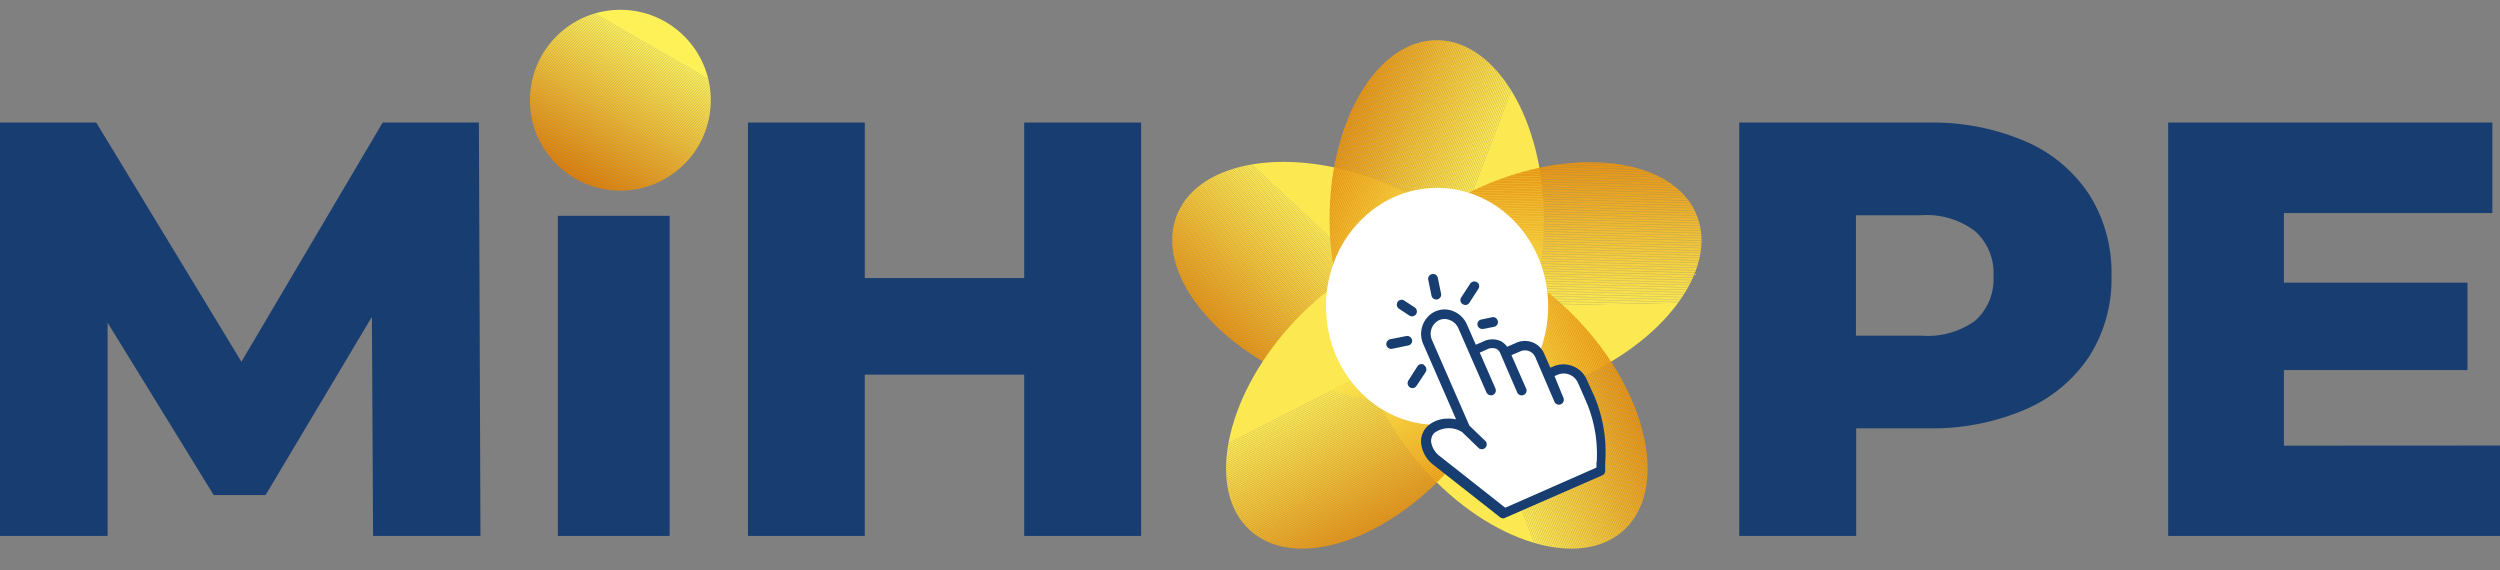<svg xmlns="http://www.w3.org/2000/svg" xmlns:xlink="http://www.w3.org/1999/xlink" viewBox="0 0 209.07 47.68"><rect x="0" y="0" width="209.07" height="47.68" fill="#808080" stroke="none"/><defs><style>.cls-1{fill:none;}.cls-2{isolation:isolate;}.cls-3{fill:#183e71;}.cls-4{clip-path:url(#clip-path);}.cls-5{fill:#de7800;}.cls-6{fill:#de7901;}.cls-7{fill:#df7a01;}.cls-8{fill:#df7b02;}.cls-9{fill:#df7c03;}.cls-10{fill:#df7d04;}.cls-11{fill:#e07e04;}.cls-12{fill:#e07f05;}.cls-13{fill:#e08006;}.cls-14{fill:#e08107;}.cls-15{fill:#e18207;}.cls-16{fill:#e18308;}.cls-17{fill:#e18409;}.cls-18{fill:#e18509;}.cls-19{fill:#e2860a;}.cls-20{fill:#e2870b;}.cls-21{fill:#e2880c;}.cls-22{fill:#e3890c;}.cls-23{fill:#e38a0d;}.cls-24{fill:#e38b0e;}.cls-25{fill:#e38c0f;}.cls-26{fill:#e48d0f;}.cls-27{fill:#e48e10;}.cls-28{fill:#e48f11;}.cls-29{fill:#e49011;}.cls-30{fill:#e59112;}.cls-31{fill:#e59213;}.cls-32{fill:#e59314;}.cls-33{fill:#e59414;}.cls-34{fill:#e69515;}.cls-35{fill:#e69616;}.cls-36{fill:#e69716;}.cls-37{fill:#e79817;}.cls-38{fill:#e79918;}.cls-39{fill:#e79a19;}.cls-40{fill:#e79b19;}.cls-41{fill:#e89c1a;}.cls-42{fill:#e89d1b;}.cls-43{fill:#e89e1c;}.cls-44{fill:#e89f1c;}.cls-45{fill:#e9a01d;}.cls-46{fill:#e9a11e;}.cls-47{fill:#e9a21e;}.cls-48{fill:#e9a31f;}.cls-49{fill:#eaa420;}.cls-50{fill:#eaa521;}.cls-51{fill:#eaa621;}.cls-52{fill:#eba722;}.cls-53{fill:#eba823;}.cls-54{fill:#eba924;}.cls-55{fill:#ebaa24;}.cls-56{fill:#ecab25;}.cls-57{fill:#ecac26;}.cls-58{fill:#ecad26;}.cls-59{fill:#ecae27;}.cls-60{fill:#edaf28;}.cls-61{fill:#edb029;}.cls-62{fill:#edb129;}.cls-63{fill:#edb22a;}.cls-64{fill:#eeb32b;}.cls-65{fill:#eeb52c;}.cls-66{fill:#eeb62c;}.cls-67{fill:#efb72d;}.cls-68{fill:#efb82e;}.cls-69{fill:#efb92e;}.cls-70{fill:#efba2f;}.cls-71{fill:#f0bb30;}.cls-72{fill:#f0bc31;}.cls-73{fill:#f0bd31;}.cls-74{fill:#f0be32;}.cls-75{fill:#f1bf33;}.cls-76{fill:#f1c033;}.cls-77{fill:#f1c134;}.cls-78{fill:#f1c235;}.cls-79{fill:#f2c336;}.cls-80{fill:#f2c436;}.cls-81{fill:#f2c537;}.cls-82{fill:#f3c638;}.cls-83{fill:#f3c739;}.cls-84{fill:#f3c839;}.cls-85{fill:#f3c93a;}.cls-86{fill:#f4ca3b;}.cls-87{fill:#f4cb3b;}.cls-88{fill:#f4cc3c;}.cls-89{fill:#f4cd3d;}.cls-90{fill:#f5ce3e;}.cls-91{fill:#f5cf3e;}.cls-92{fill:#f5d03f;}.cls-93{fill:#f5d140;}.cls-94{fill:#f6d241;}.cls-95{fill:#f6d341;}.cls-96{fill:#f6d442;}.cls-97{fill:#f7d543;}.cls-98{fill:#f7d643;}.cls-99{fill:#f7d744;}.cls-100{fill:#f7d845;}.cls-101{fill:#f8d946;}.cls-102{fill:#f8da46;}.cls-103{fill:#f8db47;}.cls-104{fill:#f8dc48;}.cls-105{fill:#f9dd49;}.cls-106{fill:#f9de49;}.cls-107{fill:#f9df4a;}.cls-108{fill:#f9e04b;}.cls-109{fill:#fae14b;}.cls-110{fill:#fae24c;}.cls-111{fill:#fae34d;}.cls-112{fill:#fbe44e;}.cls-113{fill:#fbe54e;}.cls-114{fill:#fbe64f;}.cls-115{fill:#fbe750;}.cls-116{fill:#fce850;}.cls-117{fill:#fce951;}.cls-118{fill:#fcea52;}.cls-119{fill:#fceb53;}.cls-120{fill:#fdec53;}.cls-121{fill:#fded54;}.cls-122{fill:#fdee55;}.cls-123{fill:#fdef56;}.cls-124{fill:#fef056;}.cls-125{fill:#fef157;}.cls-126{clip-path:url(#clip-path-2);}.cls-127{fill:#fce74f;}.cls-128{fill:#fbe44d;}.cls-129{fill:#fbe34c;}.cls-130{fill:#fae04a;}.cls-131{fill:#fadf4a;}.cls-132{fill:#f9dd48;}.cls-133{fill:#f9dc47;}.cls-134{fill:#f8d945;}.cls-135{fill:#f8d845;}.cls-136{fill:#f7d542;}.cls-137{fill:#f7d442;}.cls-138{fill:#f6d240;}.cls-139{fill:#f6d140;}.cls-140{fill:#f5ce3d;}.cls-141{fill:#f5cd3d;}.cls-142{fill:#f3c738;}.cls-143{fill:#f2c235;}.cls-144{fill:#eaa722;}.cls-145{fill:#e9a21f;}.cls-146{fill:#e79c1a;}.cls-147{fill:#e79b1a;}.cls-148{fill:#e69817;}.cls-149{fill:#e69717;}.cls-150{fill:#e59515;}.cls-151{fill:#e59415;}.cls-152{fill:#e49112;}.cls-153{fill:#e49012;}.cls-154{fill:#e38d10;}.cls-155{fill:#e28a0d;}.cls-156{fill:#e2890d;}.cls-157{fill:#e1860b;}.cls-158{fill:#e1850a;}.cls-159{fill:#e08208;}.cls-160{clip-path:url(#clip-path-3);}.cls-161{clip-path:url(#clip-path-4);}.cls-162{clip-path:url(#clip-path-5);}.cls-163{clip-path:url(#clip-path-6);}.cls-164{fill:#fff;}</style><clipPath id="clip-path" transform="translate(0 0.82)"><circle class="cls-1" cx="51.88" cy="7.56" r="7.56"/></clipPath><clipPath id="clip-path-2" transform="translate(0 0.82)"><ellipse class="cls-1" cx="112.28" cy="22.74" rx="8.96" ry="14.94" transform="translate(49.14 118.32) rotate(-68)"/></clipPath><clipPath id="clip-path-3" transform="translate(0 0.82)"><ellipse class="cls-1" cx="120.15" cy="17.48" rx="8.96" ry="14.94"/></clipPath><clipPath id="clip-path-4" transform="translate(0 0.82)"><ellipse class="cls-1" cx="128.04" cy="22.75" rx="14.94" ry="8.96" transform="translate(0.81 49.68) rotate(-22.02)"/></clipPath><clipPath id="clip-path-5" transform="translate(0 0.82)"><ellipse class="cls-1" cx="125.77" cy="32.44" rx="8.96" ry="14.94" transform="translate(10.6 92.49) rotate(-42)"/></clipPath><clipPath id="clip-path-6" transform="translate(0 0.82)"><ellipse class="cls-1" cx="114.55" cy="32.44" rx="14.94" ry="8.96" transform="translate(13.79 95.86) rotate(-48)"/></clipPath></defs><g id="Layer_2" data-name="Layer 2"><g id="Layer_2-2" data-name="Layer 2"><g id="Group_331" data-name="Group 331"><g id="MiH_PE" data-name="MiH PE" class="cls-2"><g class="cls-2"><path class="cls-3" d="M31.2,44l-.1-18.32L22.21,40.58H17.87L9,26.17V44H0V9.43H8.05l12.14,20L32,9.43h8.05L40.18,44Z" transform="translate(0 0.82)"/><path class="cls-3" d="M46.65,17.23H56V44H46.65Z" transform="translate(0 0.82)"/><path class="cls-3" d="M95.43,9.43V44H85.65V30.51H72.32V44H62.55V9.43h9.77v13H85.65v-13Z" transform="translate(0 0.82)"/><path class="cls-3" d="M169.38,11a12.08,12.08,0,0,1,5.33,4.44,12.2,12.2,0,0,1,1.87,6.79A12.05,12.05,0,0,1,174.71,29a12.17,12.17,0,0,1-5.33,4.42A19.69,19.69,0,0,1,161.23,35h-6v9h-9.78V9.43h15.8A19.69,19.69,0,0,1,169.38,11Zm-4.2,15a4.66,4.66,0,0,0,1.53-3.73,4.7,4.7,0,0,0-1.53-3.75,6.72,6.72,0,0,0-4.54-1.34h-5.43V27.25h5.43A6.83,6.83,0,0,0,165.18,26Z" transform="translate(0 0.82)"/><path class="cls-3" d="M209.07,36.44V44H181.32V9.43h27.11V17H191v5.82h15.35v7.31H191v6.32Z" transform="translate(0 0.82)"/></g></g><g id="Ellipse_604" data-name="Ellipse 604"><g class="cls-4"><polygon class="cls-5" points="43.5 13.03 49.96 16.76 43.5 16.76 43.5 13.03"/><polygon class="cls-5" points="43.5 12.9 50.18 16.76 49.96 16.76 43.5 13.03 43.5 12.9"/><polygon class="cls-6" points="43.5 12.77 50.4 16.76 50.18 16.76 43.5 12.9 43.5 12.77"/><polygon class="cls-7" points="43.5 12.64 50.62 16.76 50.4 16.76 43.5 12.77 43.5 12.64"/><polygon class="cls-8" points="43.5 12.52 50.85 16.76 50.62 16.76 43.5 12.64 43.5 12.52"/><polygon class="cls-9" points="43.5 12.39 51.07 16.76 50.85 16.76 43.5 12.52 43.5 12.39"/><polygon class="cls-10" points="43.5 12.26 51.29 16.76 51.07 16.76 43.5 12.39 43.5 12.26"/><polygon class="cls-11" points="43.5 12.13 51.51 16.76 51.29 16.76 43.5 12.26 43.5 12.13"/><polygon class="cls-12" points="43.5 12 51.73 16.76 51.51 16.76 43.5 12.13 43.5 12"/><polygon class="cls-13" points="43.5 11.87 51.95 16.76 51.73 16.76 43.5 12 43.5 11.87"/><polygon class="cls-14" points="43.5 11.75 52.18 16.76 51.95 16.76 43.5 11.87 43.5 11.75"/><polygon class="cls-15" points="43.5 11.62 52.4 16.76 52.18 16.76 43.5 11.75 43.5 11.62"/><polygon class="cls-16" points="43.5 11.49 52.62 16.76 52.4 16.76 43.5 11.62 43.5 11.49"/><polygon class="cls-17" points="43.5 11.36 52.84 16.76 52.62 16.76 43.5 11.49 43.5 11.36"/><polygon class="cls-18" points="43.5 11.23 53.06 16.76 52.84 16.76 43.5 11.36 43.5 11.23"/><polygon class="cls-19" points="43.5 11.11 53.29 16.76 53.06 16.76 43.5 11.23 43.5 11.11"/><polygon class="cls-20" points="43.5 10.98 53.51 16.76 53.29 16.76 43.5 11.11 43.5 10.98"/><polygon class="cls-21" points="43.5 10.85 53.73 16.76 53.51 16.76 43.5 10.98 43.5 10.85"/><polygon class="cls-22" points="43.5 10.72 53.95 16.76 53.73 16.76 43.5 10.85 43.5 10.72"/><polygon class="cls-23" points="43.5 10.59 54.17 16.76 53.95 16.76 43.5 10.72 43.5 10.59"/><polygon class="cls-24" points="43.5 10.46 54.4 16.76 54.17 16.76 43.5 10.59 43.5 10.46"/><polygon class="cls-25" points="43.5 10.34 54.62 16.76 54.4 16.76 43.5 10.46 43.5 10.34"/><polygon class="cls-26" points="43.5 10.21 54.84 16.76 54.62 16.76 43.5 10.34 43.5 10.21"/><polygon class="cls-27" points="43.5 10.08 55.06 16.76 54.84 16.76 43.5 10.21 43.5 10.08"/><polygon class="cls-28" points="43.5 9.95 55.28 16.76 55.06 16.76 43.5 10.08 43.5 9.95"/><polygon class="cls-29" points="43.5 9.82 55.5 16.76 55.28 16.76 43.5 9.95 43.5 9.82"/><polygon class="cls-30" points="43.5 9.7 55.73 16.76 55.5 16.76 43.5 9.82 43.5 9.7"/><polygon class="cls-31" points="43.5 9.57 55.95 16.76 55.73 16.76 43.5 9.7 43.5 9.57"/><polygon class="cls-32" points="43.5 9.44 56.17 16.76 55.95 16.76 43.5 9.57 43.5 9.44"/><polygon class="cls-33" points="43.5 9.31 56.39 16.76 56.17 16.76 43.5 9.44 43.5 9.31"/><polygon class="cls-34" points="43.5 9.18 56.61 16.76 56.39 16.76 43.5 9.31 43.5 9.18"/><polygon class="cls-35" points="43.5 9.05 56.84 16.76 56.61 16.76 43.5 9.18 43.5 9.05"/><polygon class="cls-36" points="43.5 8.93 57.06 16.76 56.84 16.76 43.5 9.05 43.5 8.93"/><polygon class="cls-37" points="43.5 8.8 57.28 16.76 57.06 16.76 43.5 8.93 43.5 8.8"/><polygon class="cls-38" points="43.5 8.67 57.5 16.76 57.28 16.76 43.5 8.8 43.5 8.67"/><polygon class="cls-39" points="43.5 8.54 57.72 16.76 57.5 16.76 43.5 8.67 43.5 8.54"/><polygon class="cls-40" points="43.5 8.41 57.94 16.76 57.72 16.76 43.5 8.54 43.5 8.41"/><polygon class="cls-41" points="43.5 8.29 58.17 16.76 57.94 16.76 43.5 8.41 43.5 8.29"/><polygon class="cls-42" points="43.5 8.16 58.39 16.76 58.17 16.76 43.5 8.29 43.5 8.16"/><polygon class="cls-43" points="43.5 8.03 58.61 16.76 58.39 16.76 43.5 8.16 43.5 8.03"/><polygon class="cls-44" points="43.5 7.9 58.83 16.76 58.61 16.76 43.5 8.03 43.5 7.9"/><polygon class="cls-45" points="43.5 7.77 59.05 16.76 58.83 16.76 43.5 7.9 43.5 7.77"/><polygon class="cls-46" points="43.5 7.65 59.27 16.76 59.05 16.76 43.5 7.77 43.5 7.65"/><polygon class="cls-47" points="43.5 7.52 59.5 16.76 59.27 16.76 43.5 7.65 43.5 7.52"/><polygon class="cls-48" points="43.5 7.39 59.72 16.76 59.5 16.76 43.5 7.52 43.5 7.39"/><polygon class="cls-49" points="43.5 7.26 59.94 16.76 59.72 16.76 43.5 7.39 43.5 7.26"/><polygon class="cls-50" points="43.5 7.13 60.16 16.76 59.94 16.76 43.5 7.26 43.5 7.13"/><polygon class="cls-51" points="43.5 7 60.26 16.69 60.26 16.76 60.16 16.76 43.5 7.13 43.5 7"/><polygon class="cls-52" points="43.5 6.88 60.26 16.56 60.26 16.69 43.5 7 43.5 6.88"/><polygon class="cls-53" points="43.5 6.75 60.26 16.43 60.26 16.56 43.5 6.88 43.5 6.75"/><polygon class="cls-54" points="43.5 6.62 60.26 16.3 60.26 16.43 43.5 6.75 43.5 6.62"/><polygon class="cls-55" points="43.5 6.49 60.26 16.18 60.26 16.3 43.5 6.62 43.5 6.49"/><polygon class="cls-56" points="43.5 6.36 60.26 16.05 60.26 16.18 43.5 6.49 43.5 6.36"/><polygon class="cls-57" points="43.5 6.24 60.26 15.92 60.26 16.05 43.5 6.36 43.5 6.24"/><polygon class="cls-58" points="43.5 6.11 60.26 15.79 60.26 15.92 43.5 6.24 43.5 6.11"/><polygon class="cls-59" points="43.5 5.98 60.26 15.66 60.26 15.79 43.5 6.11 43.5 5.98"/><polygon class="cls-60" points="43.5 5.85 60.26 15.53 60.26 15.66 43.5 5.98 43.5 5.85"/><polygon class="cls-61" points="43.5 5.72 60.26 15.41 60.26 15.53 43.5 5.85 43.5 5.72"/><polygon class="cls-62" points="43.5 5.59 60.26 15.28 60.26 15.41 43.5 5.72 43.5 5.59"/><polygon class="cls-63" points="43.5 5.47 60.26 15.15 60.26 15.28 43.5 5.59 43.5 5.47"/><polygon class="cls-64" points="43.5 5.34 60.26 15.02 60.26 15.15 43.5 5.47 43.5 5.34"/><polygon class="cls-65" points="43.5 5.21 60.26 14.89 60.26 15.02 43.5 5.34 43.5 5.21"/><polygon class="cls-66" points="43.5 5.08 60.26 14.77 60.26 14.89 43.5 5.21 43.5 5.08"/><polygon class="cls-67" points="43.5 4.96 60.26 14.64 60.26 14.77 43.5 5.08 43.5 4.96"/><polygon class="cls-68" points="43.5 4.83 60.26 14.51 60.26 14.64 43.5 4.96 43.5 4.83"/><polygon class="cls-69" points="43.5 4.7 60.26 14.38 60.26 14.51 43.5 4.83 43.5 4.7"/><polygon class="cls-70" points="43.5 4.57 60.26 14.25 60.26 14.38 43.5 4.7 43.5 4.57"/><polygon class="cls-71" points="43.5 4.44 60.26 14.13 60.26 14.25 43.5 4.57 43.5 4.44"/><polygon class="cls-72" points="43.5 4.31 60.26 14 60.26 14.13 43.5 4.44 43.5 4.31"/><polygon class="cls-73" points="43.5 4.19 60.26 13.87 60.26 14 43.5 4.31 43.5 4.19"/><polygon class="cls-74" points="43.5 4.06 60.26 13.74 60.26 13.87 43.5 4.19 43.5 4.06"/><polygon class="cls-75" points="43.5 3.93 60.26 13.61 60.26 13.74 43.5 4.06 43.5 3.93"/><polygon class="cls-76" points="43.5 3.8 60.26 13.48 60.26 13.61 43.5 3.93 43.5 3.8"/><polygon class="cls-77" points="43.5 3.67 60.26 13.36 60.26 13.48 43.5 3.8 43.5 3.67"/><polygon class="cls-78" points="43.5 3.54 60.26 13.23 60.26 13.36 43.5 3.67 43.5 3.54"/><polygon class="cls-79" points="43.5 3.42 60.26 13.1 60.26 13.23 43.5 3.54 43.5 3.42"/><polygon class="cls-80" points="43.5 3.29 60.26 12.97 60.26 13.1 43.5 3.42 43.5 3.29"/><polygon class="cls-81" points="43.5 3.16 60.26 12.84 60.26 12.97 43.5 3.29 43.5 3.16"/><polygon class="cls-82" points="43.5 3.03 60.26 12.71 60.26 12.84 43.5 3.16 43.5 3.03"/><polygon class="cls-83" points="43.5 2.9 60.26 12.59 60.26 12.71 43.5 3.03 43.5 2.9"/><polygon class="cls-84" points="43.5 2.78 60.26 12.46 60.26 12.59 43.5 2.9 43.5 2.78"/><polygon class="cls-85" points="43.5 2.65 60.26 12.33 60.26 12.46 43.5 2.78 43.5 2.65"/><polygon class="cls-86" points="43.5 2.52 60.26 12.2 60.26 12.33 43.5 2.65 43.5 2.52"/><polygon class="cls-87" points="43.5 2.39 60.26 12.07 60.26 12.2 43.5 2.52 43.5 2.39"/><polygon class="cls-88" points="43.5 2.26 60.26 11.95 60.26 12.07 43.5 2.39 43.5 2.26"/><polygon class="cls-89" points="43.5 2.13 60.26 11.82 60.26 11.95 43.5 2.26 43.5 2.13"/><polygon class="cls-90" points="43.5 2.01 60.26 11.69 60.26 11.82 43.5 2.13 43.5 2.01"/><polygon class="cls-91" points="43.5 1.88 60.26 11.56 60.26 11.69 43.5 2.01 43.5 1.88"/><polygon class="cls-92" points="43.5 1.75 60.26 11.43 60.26 11.56 43.5 1.88 43.5 1.75"/><polygon class="cls-93" points="43.5 1.62 60.26 11.3 60.26 11.43 43.5 1.75 43.5 1.62"/><polygon class="cls-94" points="43.5 1.5 60.26 11.18 60.26 11.3 43.5 1.62 43.5 1.5"/><polygon class="cls-95" points="43.5 1.37 60.26 11.05 60.26 11.18 43.5 1.5 43.5 1.37"/><polygon class="cls-96" points="43.5 1.24 60.26 10.92 60.26 11.05 43.5 1.37 43.5 1.24"/><polygon class="cls-97" points="43.5 1.11 60.26 10.79 60.26 10.92 43.5 1.24 43.5 1.11"/><polygon class="cls-98" points="43.5 0.98 60.26 10.66 60.26 10.79 43.5 1.11 43.5 0.98"/><polygon class="cls-99" points="43.5 0.85 60.26 10.54 60.26 10.66 43.5 0.98 43.5 0.85"/><polygon class="cls-100" points="43.5 0.73 60.26 10.41 60.26 10.54 43.5 0.85 43.5 0.73"/><polygon class="cls-101" points="43.5 0.6 60.26 10.28 60.26 10.41 43.5 0.73 43.5 0.6"/><polygon class="cls-102" points="43.5 0.47 60.26 10.15 60.26 10.28 43.5 0.6 43.5 0.47"/><polygon class="cls-103" points="43.5 0.34 60.26 10.02 60.26 10.15 43.5 0.47 43.5 0.34"/><polygon class="cls-104" points="43.5 0.21 60.26 9.9 60.26 10.02 43.5 0.34 43.5 0.21"/><polygon class="cls-105" points="43.5 0.09 60.26 9.77 60.26 9.9 43.5 0.21 43.5 0.09"/><polygon class="cls-106" points="43.57 0 60.26 9.64 60.26 9.77 43.5 0.09 43.5 0 43.57 0"/><polygon class="cls-107" points="43.79 0 60.26 9.51 60.26 9.64 43.57 0 43.79 0"/><polygon class="cls-108" points="44.02 0 60.26 9.38 60.26 9.51 43.79 0 44.02 0"/><polygon class="cls-109" points="44.24 0 60.26 9.26 60.26 9.38 44.02 0 44.24 0"/><polygon class="cls-110" points="44.46 0 60.26 9.13 60.26 9.26 44.24 0 44.46 0"/><polygon class="cls-111" points="44.68 0 60.26 9 60.26 9.13 44.46 0 44.68 0"/><polygon class="cls-112" points="44.9 0 60.26 8.87 60.26 9 44.68 0 44.9 0"/><polygon class="cls-113" points="45.12 0 60.26 8.74 60.26 8.87 44.9 0 45.12 0"/><polygon class="cls-114" points="45.35 0 60.26 8.61 60.26 8.74 45.12 0 45.35 0"/><polygon class="cls-115" points="45.57 0 60.26 8.49 60.26 8.61 45.35 0 45.57 0"/><polygon class="cls-116" points="45.79 0 60.26 8.36 60.26 8.49 45.57 0 45.79 0"/><polygon class="cls-117" points="46.01 0 60.26 8.23 60.26 8.36 45.79 0 46.01 0"/><polygon class="cls-118" points="46.23 0 60.26 8.1 60.26 8.23 46.01 0 46.23 0"/><polygon class="cls-119" points="46.45 0 60.26 7.97 60.26 8.1 46.23 0 46.45 0"/><polygon class="cls-120" points="46.68 0 60.26 7.85 60.26 7.97 46.45 0 46.68 0"/><polygon class="cls-121" points="46.9 0 60.26 7.72 60.26 7.85 46.68 0 46.9 0"/><polygon class="cls-122" points="47.12 0 60.26 7.59 60.26 7.72 46.9 0 47.12 0"/><polygon class="cls-123" points="47.34 0 60.26 7.46 60.26 7.59 47.12 0 47.34 0"/><polygon class="cls-124" points="47.56 0 60.26 7.33 60.26 7.46 47.34 0 47.56 0"/><polygon class="cls-125" points="47.79 0 60.26 7.21 60.26 7.33 47.56 0 47.79 0"/><polygon class="cls-125" points="60.26 7.21 47.79 0 60.26 0 60.26 7.21"/></g></g><g id="Group_333" data-name="Group 333"><g id="Group_331-2" data-name="Group 331-2"><g id="Ellipse_599" data-name="Ellipse 599"><g class="cls-126"><polygon class="cls-116" points="127.39 34.96 102.95 12.16 127.98 12.16 127.98 34.96 127.39 34.96"/><polygon class="cls-116" points="127.19 34.96 102.74 12.16 102.95 12.16 127.39 34.96 127.19 34.96"/><polygon class="cls-127" points="126.98 34.96 102.54 12.16 102.74 12.16 127.19 34.96 126.98 34.96"/><polygon class="cls-114" points="126.78 34.96 102.33 12.16 102.54 12.16 126.98 34.96 126.78 34.96"/><polygon class="cls-113" points="126.57 34.96 102.13 12.16 102.33 12.16 126.78 34.96 126.57 34.96"/><polygon class="cls-128" points="126.37 34.96 101.92 12.16 102.13 12.16 126.57 34.96 126.37 34.96"/><polygon class="cls-129" points="126.16 34.96 101.72 12.16 101.92 12.16 126.37 34.96 126.16 34.96"/><polygon class="cls-110" points="125.96 34.96 101.51 12.16 101.72 12.16 126.16 34.96 125.96 34.96"/><polygon class="cls-109" points="125.75 34.96 101.31 12.16 101.51 12.16 125.96 34.96 125.75 34.96"/><polygon class="cls-130" points="125.55 34.96 101.1 12.16 101.31 12.16 125.75 34.96 125.55 34.96"/><polygon class="cls-131" points="125.34 34.96 100.9 12.16 101.1 12.16 125.55 34.96 125.34 34.96"/><polygon class="cls-106" points="125.14 34.96 100.69 12.16 100.9 12.16 125.34 34.96 125.14 34.96"/><polygon class="cls-132" points="124.93 34.96 100.49 12.16 100.69 12.16 125.14 34.96 124.93 34.96"/><polygon class="cls-133" points="124.72 34.96 100.28 12.16 100.49 12.16 124.93 34.96 124.72 34.96"/><polygon class="cls-103" points="124.52 34.96 100.08 12.16 100.28 12.16 124.72 34.96 124.52 34.96"/><polygon class="cls-102" points="124.31 34.96 99.87 12.16 100.08 12.16 124.52 34.96 124.31 34.96"/><polygon class="cls-134" points="124.11 34.96 99.67 12.16 99.87 12.16 124.31 34.96 124.11 34.96"/><polygon class="cls-135" points="123.91 34.96 99.46 12.16 99.67 12.16 124.11 34.96 123.91 34.96"/><polygon class="cls-99" points="123.7 34.96 99.25 12.16 99.46 12.16 123.91 34.96 123.7 34.96"/><polygon class="cls-98" points="123.5 34.96 99.05 12.16 99.25 12.16 123.7 34.96 123.5 34.96"/><polygon class="cls-136" points="123.29 34.96 98.84 12.16 99.05 12.16 123.5 34.96 123.29 34.96"/><polygon class="cls-137" points="123.08 34.96 98.64 12.16 98.84 12.16 123.29 34.96 123.08 34.96"/><polygon class="cls-95" points="122.88 34.96 98.44 12.16 98.64 12.16 123.08 34.96 122.88 34.96"/><polygon class="cls-138" points="122.67 34.96 98.23 12.16 98.44 12.16 122.88 34.96 122.67 34.96"/><polygon class="cls-139" points="122.47 34.96 98.03 12.16 98.23 12.16 122.67 34.96 122.47 34.96"/><polygon class="cls-92" points="122.26 34.96 97.82 12.16 98.03 12.16 122.47 34.96 122.26 34.96"/><polygon class="cls-91" points="122.06 34.96 97.61 12.16 97.82 12.16 122.26 34.96 122.06 34.96"/><polygon class="cls-140" points="121.85 34.96 97.41 12.16 97.61 12.16 122.06 34.96 121.85 34.96"/><polygon class="cls-141" points="121.65 34.96 97.2 12.16 97.41 12.16 121.85 34.96 121.65 34.96"/><polygon class="cls-88" points="121.44 34.96 97 12.16 97.2 12.16 121.65 34.96 121.44 34.96"/><polygon class="cls-87" points="121.24 34.96 96.79 12.16 97 12.16 121.44 34.96 121.24 34.96"/><polygon class="cls-86" points="121.03 34.96 96.59 12.16 96.79 12.16 121.24 34.96 121.03 34.96"/><polygon class="cls-85" points="120.83 34.96 96.58 12.34 96.58 12.16 96.59 12.16 121.03 34.96 120.83 34.96"/><polygon class="cls-84" points="120.62 34.96 96.58 12.53 96.58 12.34 120.83 34.96 120.62 34.96"/><polygon class="cls-142" points="120.42 34.96 96.58 12.72 96.58 12.53 120.62 34.96 120.42 34.96"/><polygon class="cls-82" points="120.21 34.96 96.58 12.91 96.58 12.72 120.42 34.96 120.21 34.96"/><polygon class="cls-81" points="120.01 34.96 96.58 13.1 96.58 12.91 120.21 34.96 120.01 34.96"/><polygon class="cls-80" points="119.8 34.96 96.58 13.29 96.58 13.1 120.01 34.96 119.8 34.96"/><polygon class="cls-79" points="119.6 34.96 96.58 13.49 96.58 13.29 119.8 34.96 119.6 34.96"/><polygon class="cls-143" points="119.39 34.96 96.58 13.68 96.58 13.49 119.6 34.96 119.39 34.96"/><polygon class="cls-77" points="119.19 34.96 96.58 13.87 96.58 13.68 119.39 34.96 119.19 34.96"/><polygon class="cls-76" points="118.98 34.96 96.58 14.06 96.58 13.87 119.19 34.96 118.98 34.96"/><polygon class="cls-75" points="118.78 34.96 96.58 14.25 96.58 14.06 118.98 34.96 118.78 34.96"/><polygon class="cls-74" points="118.57 34.96 96.58 14.44 96.58 14.25 118.78 34.96 118.57 34.96"/><polygon class="cls-73" points="118.37 34.96 96.58 14.63 96.58 14.44 118.57 34.96 118.37 34.96"/><polygon class="cls-72" points="118.16 34.96 96.58 14.83 96.58 14.63 118.37 34.96 118.16 34.96"/><polygon class="cls-71" points="117.96 34.96 96.58 15.02 96.58 14.83 118.16 34.96 117.96 34.96"/><polygon class="cls-70" points="117.75 34.96 96.58 15.21 96.58 15.02 117.96 34.96 117.75 34.96"/><polygon class="cls-69" points="117.55 34.96 96.58 15.4 96.58 15.21 117.75 34.96 117.55 34.96"/><polygon class="cls-68" points="117.34 34.96 96.58 15.59 96.58 15.4 117.55 34.96 117.34 34.96"/><polygon class="cls-67" points="117.14 34.96 96.58 15.78 96.58 15.59 117.34 34.96 117.14 34.96"/><polygon class="cls-66" points="116.93 34.96 96.58 15.97 96.58 15.78 117.14 34.96 116.93 34.96"/><polygon class="cls-65" points="116.73 34.96 96.58 16.16 96.58 15.97 116.93 34.96 116.73 34.96"/><polygon class="cls-64" points="116.52 34.96 96.58 16.36 96.58 16.16 116.73 34.96 116.52 34.96"/><polygon class="cls-63" points="116.31 34.96 96.58 16.55 96.58 16.36 116.52 34.96 116.31 34.96"/><polygon class="cls-62" points="116.11 34.96 96.58 16.74 96.58 16.55 116.31 34.96 116.11 34.96"/><polygon class="cls-61" points="115.91 34.96 96.58 16.93 96.58 16.74 116.11 34.96 115.91 34.96"/><polygon class="cls-60" points="115.7 34.96 96.58 17.12 96.58 16.93 115.91 34.96 115.7 34.96"/><polygon class="cls-59" points="115.5 34.96 96.58 17.31 96.58 17.12 115.7 34.96 115.5 34.96"/><polygon class="cls-58" points="115.29 34.96 96.58 17.5 96.58 17.31 115.5 34.96 115.29 34.96"/><polygon class="cls-57" points="115.08 34.96 96.58 17.7 96.58 17.5 115.29 34.96 115.08 34.96"/><polygon class="cls-56" points="114.88 34.96 96.58 17.89 96.58 17.7 115.08 34.96 114.88 34.96"/><polygon class="cls-55" points="114.67 34.96 96.58 18.08 96.58 17.89 114.88 34.96 114.67 34.96"/><polygon class="cls-54" points="114.47 34.96 96.58 18.27 96.58 18.08 114.67 34.96 114.47 34.96"/><polygon class="cls-53" points="114.26 34.96 96.58 18.46 96.58 18.27 114.47 34.96 114.26 34.96"/><polygon class="cls-144" points="114.06 34.96 96.58 18.65 96.58 18.46 114.26 34.96 114.06 34.96"/><polygon class="cls-51" points="113.85 34.96 96.58 18.84 96.58 18.65 114.06 34.96 113.85 34.96"/><polygon class="cls-50" points="113.65 34.96 96.58 19.03 96.58 18.84 113.85 34.96 113.65 34.96"/><polygon class="cls-49" points="113.44 34.96 96.58 19.23 96.58 19.03 113.65 34.96 113.44 34.96"/><polygon class="cls-48" points="113.24 34.96 96.58 19.42 96.58 19.23 113.44 34.96 113.24 34.96"/><polygon class="cls-145" points="113.03 34.96 96.58 19.61 96.58 19.42 113.24 34.96 113.03 34.96"/><polygon class="cls-46" points="112.83 34.96 96.58 19.8 96.58 19.61 113.03 34.96 112.83 34.96"/><polygon class="cls-45" points="112.62 34.96 96.58 19.99 96.58 19.8 112.83 34.96 112.62 34.96"/><polygon class="cls-44" points="112.42 34.96 96.58 20.18 96.58 19.99 112.62 34.96 112.42 34.96"/><polygon class="cls-43" points="112.21 34.96 96.58 20.37 96.58 20.18 112.42 34.96 112.21 34.96"/><polygon class="cls-42" points="112.01 34.96 96.58 20.57 96.58 20.37 112.21 34.96 112.01 34.96"/><polygon class="cls-146" points="111.8 34.96 96.58 20.76 96.58 20.57 112.01 34.96 111.8 34.96"/><polygon class="cls-147" points="111.6 34.96 96.58 20.95 96.58 20.76 111.8 34.96 111.6 34.96"/><polygon class="cls-39" points="111.39 34.96 96.58 21.14 96.58 20.95 111.6 34.96 111.39 34.96"/><polygon class="cls-38" points="111.19 34.96 96.58 21.33 96.58 21.14 111.39 34.96 111.19 34.96"/><polygon class="cls-148" points="110.98 34.96 96.58 21.52 96.58 21.33 111.19 34.96 110.98 34.96"/><polygon class="cls-149" points="110.78 34.96 96.58 21.71 96.58 21.52 110.98 34.96 110.78 34.96"/><polygon class="cls-35" points="110.57 34.96 96.58 21.9 96.58 21.71 110.78 34.96 110.57 34.96"/><polygon class="cls-150" points="110.37 34.96 96.58 22.09 96.58 21.9 110.57 34.96 110.37 34.96"/><polygon class="cls-151" points="110.16 34.96 96.58 22.29 96.58 22.09 110.37 34.96 110.16 34.96"/><polygon class="cls-32" points="109.96 34.96 96.58 22.48 96.58 22.29 110.16 34.96 109.96 34.96"/><polygon class="cls-31" points="109.75 34.96 96.58 22.67 96.58 22.48 109.96 34.96 109.75 34.96"/><polygon class="cls-152" points="109.55 34.96 96.58 22.86 96.58 22.67 109.75 34.96 109.55 34.96"/><polygon class="cls-153" points="109.34 34.96 96.58 23.05 96.58 22.86 109.55 34.96 109.34 34.96"/><polygon class="cls-28" points="109.14 34.96 96.58 23.24 96.58 23.05 109.34 34.96 109.14 34.96"/><polygon class="cls-27" points="108.93 34.96 96.58 23.43 96.58 23.24 109.14 34.96 108.93 34.96"/><polygon class="cls-154" points="108.73 34.96 96.58 23.63 96.58 23.43 108.93 34.96 108.73 34.96"/><polygon class="cls-25" points="108.52 34.96 96.58 23.82 96.58 23.63 108.73 34.96 108.52 34.96"/><polygon class="cls-24" points="108.32 34.96 96.58 24.01 96.58 23.82 108.52 34.96 108.32 34.96"/><polygon class="cls-155" points="108.11 34.96 96.58 24.2 96.58 24.01 108.32 34.96 108.11 34.96"/><polygon class="cls-156" points="107.91 34.96 96.58 24.39 96.58 24.2 108.11 34.96 107.91 34.96"/><polygon class="cls-21" points="107.7 34.96 96.58 24.58 96.58 24.39 107.91 34.96 107.7 34.96"/><polygon class="cls-20" points="107.5 34.96 96.58 24.77 96.58 24.58 107.7 34.96 107.5 34.96"/><polygon class="cls-157" points="107.29 34.96 96.58 24.96 96.58 24.77 107.5 34.96 107.29 34.96"/><polygon class="cls-158" points="107.08 34.96 96.58 25.16 96.58 24.96 107.29 34.96 107.08 34.96"/><polygon class="cls-17" points="106.88 34.96 96.58 25.35 96.58 25.16 107.08 34.96 106.88 34.96"/><polygon class="cls-16" points="106.67 34.96 96.58 25.54 96.58 25.35 106.88 34.96 106.67 34.96"/><polygon class="cls-159" points="106.47 34.96 96.58 25.73 96.58 25.54 106.67 34.96 106.47 34.96"/><polygon class="cls-14" points="106.26 34.96 96.58 25.92 96.58 25.73 106.47 34.96 106.26 34.96"/><polygon class="cls-14" points="96.58 25.92 106.26 34.96 96.58 34.96 96.58 25.92"/></g></g><g id="Ellipse_600" data-name="Ellipse 600"><g class="cls-160"><polygon class="cls-116" points="116.53 33.24 128 3.37 129.11 3.37 129.11 33.24 116.53 33.24"/><polygon class="cls-116" points="116.38 33.24 127.85 3.37 128 3.37 116.53 33.24 116.38 33.24"/><polygon class="cls-127" points="116.23 33.24 127.7 3.37 127.85 3.37 116.38 33.24 116.23 33.24"/><polygon class="cls-114" points="116.08 33.24 127.55 3.37 127.7 3.37 116.23 33.24 116.08 33.24"/><polygon class="cls-113" points="115.93 33.24 127.4 3.37 127.55 3.37 116.08 33.24 115.93 33.24"/><polygon class="cls-128" points="115.78 33.24 127.25 3.37 127.4 3.37 115.93 33.24 115.78 33.24"/><polygon class="cls-129" points="115.63 33.24 127.1 3.37 127.25 3.37 115.78 33.24 115.63 33.24"/><polygon class="cls-110" points="115.48 33.24 126.95 3.37 127.1 3.37 115.63 33.24 115.48 33.24"/><polygon class="cls-109" points="115.33 33.24 126.8 3.37 126.95 3.37 115.48 33.24 115.33 33.24"/><polygon class="cls-130" points="115.18 33.24 126.65 3.37 126.8 3.37 115.33 33.24 115.18 33.24"/><polygon class="cls-131" points="115.03 33.24 126.5 3.37 126.65 3.37 115.18 33.24 115.03 33.24"/><polygon class="cls-106" points="114.88 33.24 126.35 3.37 126.5 3.37 115.03 33.24 114.88 33.24"/><polygon class="cls-132" points="114.73 33.24 126.2 3.37 126.35 3.37 114.88 33.24 114.73 33.24"/><polygon class="cls-133" points="114.58 33.24 126.05 3.37 126.2 3.37 114.73 33.24 114.58 33.24"/><polygon class="cls-103" points="114.43 33.24 125.9 3.37 126.05 3.37 114.58 33.24 114.43 33.24"/><polygon class="cls-102" points="114.28 33.24 125.75 3.37 125.9 3.37 114.43 33.24 114.28 33.24"/><polygon class="cls-134" points="114.13 33.24 125.6 3.37 125.75 3.37 114.28 33.24 114.13 33.24"/><polygon class="cls-135" points="113.98 33.24 125.45 3.37 125.6 3.37 114.13 33.24 113.98 33.24"/><polygon class="cls-99" points="113.83 33.24 125.3 3.37 125.45 3.37 113.98 33.24 113.83 33.24"/><polygon class="cls-98" points="113.68 33.24 125.15 3.37 125.3 3.37 113.83 33.24 113.68 33.24"/><polygon class="cls-136" points="113.53 33.24 125 3.37 125.15 3.37 113.68 33.24 113.53 33.24"/><polygon class="cls-137" points="113.38 33.24 124.85 3.37 125 3.37 113.53 33.24 113.38 33.24"/><polygon class="cls-95" points="113.23 33.24 124.7 3.37 124.85 3.37 113.38 33.24 113.23 33.24"/><polygon class="cls-138" points="113.08 33.24 124.55 3.37 124.7 3.37 113.23 33.24 113.08 33.24"/><polygon class="cls-139" points="112.93 33.24 124.4 3.37 124.55 3.37 113.08 33.24 112.93 33.24"/><polygon class="cls-92" points="112.78 33.24 124.25 3.37 124.4 3.37 112.93 33.24 112.78 33.24"/><polygon class="cls-91" points="112.63 33.24 124.1 3.37 124.25 3.37 112.78 33.24 112.63 33.24"/><polygon class="cls-140" points="112.48 33.24 123.95 3.37 124.1 3.37 112.63 33.24 112.48 33.24"/><polygon class="cls-141" points="112.33 33.24 123.8 3.37 123.95 3.37 112.48 33.24 112.33 33.24"/><polygon class="cls-88" points="112.18 33.24 123.65 3.37 123.8 3.37 112.33 33.24 112.18 33.24"/><polygon class="cls-87" points="112.03 33.24 123.5 3.37 123.65 3.37 112.18 33.24 112.03 33.24"/><polygon class="cls-86" points="111.88 33.24 123.35 3.37 123.5 3.37 112.03 33.24 111.88 33.24"/><polygon class="cls-85" points="111.73 33.24 123.2 3.37 123.35 3.37 111.88 33.24 111.73 33.24"/><polygon class="cls-84" points="111.58 33.24 123.05 3.37 123.2 3.37 111.73 33.24 111.58 33.24"/><polygon class="cls-142" points="111.43 33.24 122.9 3.37 123.05 3.37 111.58 33.24 111.43 33.24"/><polygon class="cls-82" points="111.28 33.24 122.75 3.37 122.9 3.37 111.43 33.24 111.28 33.24"/><polygon class="cls-81" points="111.19 33.1 122.6 3.37 122.75 3.37 111.28 33.24 111.19 33.24 111.19 33.1"/><polygon class="cls-80" points="111.19 32.7 122.45 3.37 122.6 3.37 111.19 33.1 111.19 32.7"/><polygon class="cls-79" points="111.19 32.31 122.3 3.37 122.45 3.37 111.19 32.7 111.19 32.31"/><polygon class="cls-143" points="111.19 31.93 122.15 3.37 122.3 3.37 111.19 32.31 111.19 31.93"/><polygon class="cls-77" points="111.19 31.53 122 3.37 122.15 3.37 111.19 31.93 111.19 31.53"/><polygon class="cls-76" points="111.19 31.14 121.86 3.37 122 3.37 111.19 31.53 111.19 31.14"/><polygon class="cls-75" points="111.19 30.75 121.7 3.37 121.86 3.37 111.19 31.14 111.19 30.75"/><polygon class="cls-74" points="111.19 30.36 121.56 3.37 121.7 3.37 111.19 30.75 111.19 30.36"/><polygon class="cls-73" points="111.19 29.97 121.41 3.37 121.56 3.37 111.19 30.36 111.19 29.97"/><polygon class="cls-72" points="111.19 29.58 121.25 3.37 121.41 3.37 111.19 29.97 111.19 29.58"/><polygon class="cls-71" points="111.19 29.19 121.11 3.37 121.25 3.37 111.19 29.58 111.19 29.19"/><polygon class="cls-70" points="111.19 28.8 120.95 3.37 121.11 3.37 111.19 29.19 111.19 28.8"/><polygon class="cls-69" points="111.19 28.41 120.81 3.37 120.95 3.37 111.19 28.8 111.19 28.41"/><polygon class="cls-68" points="111.19 28.02 120.66 3.37 120.81 3.37 111.19 28.41 111.19 28.02"/><polygon class="cls-67" points="111.19 27.63 120.51 3.37 120.66 3.37 111.19 28.02 111.19 27.63"/><polygon class="cls-66" points="111.19 27.24 120.36 3.37 120.51 3.37 111.19 27.63 111.19 27.24"/><polygon class="cls-65" points="111.19 26.85 120.21 3.37 120.36 3.37 111.19 27.24 111.19 26.85"/><polygon class="cls-64" points="111.19 26.46 120.06 3.37 120.21 3.37 111.19 26.85 111.19 26.46"/><polygon class="cls-63" points="111.19 26.07 119.91 3.37 120.06 3.37 111.19 26.46 111.19 26.07"/><polygon class="cls-62" points="111.19 25.68 119.76 3.37 119.91 3.37 111.19 26.07 111.19 25.68"/><polygon class="cls-61" points="111.19 25.29 119.61 3.37 119.76 3.37 111.19 25.68 111.19 25.29"/><polygon class="cls-60" points="111.19 24.9 119.46 3.37 119.61 3.37 111.19 25.29 111.19 24.9"/><polygon class="cls-59" points="111.19 24.51 119.31 3.37 119.46 3.37 111.19 24.9 111.19 24.51"/><polygon class="cls-58" points="111.19 24.12 119.16 3.37 119.31 3.37 111.19 24.51 111.19 24.12"/><polygon class="cls-57" points="111.19 23.73 119.01 3.37 119.16 3.37 111.19 24.12 111.19 23.73"/><polygon class="cls-56" points="111.19 23.34 118.86 3.37 119.01 3.37 111.19 23.73 111.19 23.34"/><polygon class="cls-55" points="111.19 22.95 118.71 3.37 118.86 3.37 111.19 23.34 111.19 22.95"/><polygon class="cls-54" points="111.19 22.56 118.56 3.37 118.71 3.37 111.19 22.95 111.19 22.56"/><polygon class="cls-53" points="111.19 22.17 118.41 3.37 118.56 3.37 111.19 22.56 111.19 22.17"/><polygon class="cls-144" points="111.19 21.78 118.26 3.37 118.41 3.37 111.19 22.17 111.19 21.78"/><polygon class="cls-51" points="111.19 21.39 118.11 3.37 118.26 3.37 111.19 21.78 111.19 21.39"/><polygon class="cls-50" points="111.19 21 117.96 3.37 118.11 3.37 111.19 21.39 111.19 21"/><polygon class="cls-49" points="111.19 20.61 117.81 3.37 117.96 3.37 111.19 21 111.19 20.61"/><polygon class="cls-48" points="111.19 20.21 117.66 3.37 117.81 3.37 111.19 20.61 111.19 20.21"/><polygon class="cls-145" points="111.19 19.82 117.51 3.37 117.66 3.37 111.19 20.21 111.19 19.82"/><polygon class="cls-46" points="111.19 19.43 117.36 3.37 117.51 3.37 111.19 19.82 111.19 19.43"/><polygon class="cls-45" points="111.19 19.04 117.21 3.37 117.36 3.37 111.19 19.43 111.19 19.04"/><polygon class="cls-44" points="111.19 18.65 117.06 3.37 117.21 3.37 111.19 19.04 111.19 18.65"/><polygon class="cls-43" points="111.19 18.26 116.91 3.37 117.06 3.37 111.19 18.65 111.19 18.26"/><polygon class="cls-42" points="111.19 17.87 116.76 3.37 116.91 3.37 111.19 18.26 111.19 17.87"/><polygon class="cls-146" points="111.19 17.48 116.61 3.37 116.76 3.37 111.19 17.87 111.19 17.48"/><polygon class="cls-147" points="111.19 17.09 116.46 3.37 116.61 3.37 111.19 17.48 111.19 17.09"/><polygon class="cls-39" points="111.19 16.7 116.31 3.37 116.46 3.37 111.19 17.09 111.19 16.7"/><polygon class="cls-38" points="111.19 16.31 116.16 3.37 116.31 3.37 111.19 16.7 111.19 16.31"/><polygon class="cls-148" points="111.19 15.92 116.01 3.37 116.16 3.37 111.19 16.31 111.19 15.92"/><polygon class="cls-149" points="111.19 15.53 115.86 3.37 116.01 3.37 111.19 15.92 111.19 15.53"/><polygon class="cls-35" points="111.19 15.14 115.71 3.37 115.86 3.37 111.19 15.53 111.19 15.14"/><polygon class="cls-150" points="111.19 14.75 115.56 3.37 115.71 3.37 111.19 15.14 111.19 14.75"/><polygon class="cls-151" points="111.19 14.36 115.41 3.37 115.56 3.37 111.19 14.75 111.19 14.36"/><polygon class="cls-32" points="111.19 13.97 115.26 3.37 115.41 3.37 111.19 14.36 111.19 13.97"/><polygon class="cls-31" points="111.19 13.58 115.11 3.37 115.26 3.37 111.19 13.97 111.19 13.58"/><polygon class="cls-152" points="111.19 13.19 114.96 3.37 115.11 3.37 111.19 13.58 111.19 13.19"/><polygon class="cls-153" points="111.19 12.8 114.81 3.37 114.96 3.37 111.19 13.19 111.19 12.8"/><polygon class="cls-28" points="111.19 12.41 114.66 3.37 114.81 3.37 111.19 12.8 111.19 12.41"/><polygon class="cls-27" points="111.19 12.02 114.51 3.37 114.66 3.37 111.19 12.41 111.19 12.02"/><polygon class="cls-154" points="111.19 11.63 114.36 3.37 114.51 3.37 111.19 12.02 111.19 11.63"/><polygon class="cls-25" points="111.19 11.24 114.21 3.37 114.36 3.37 111.19 11.63 111.19 11.24"/><polygon class="cls-24" points="111.19 10.85 114.06 3.37 114.21 3.37 111.19 11.24 111.19 10.85"/><polygon class="cls-155" points="111.19 10.46 113.91 3.37 114.06 3.37 111.19 10.85 111.19 10.46"/><polygon class="cls-156" points="111.19 10.07 113.76 3.37 113.91 3.37 111.19 10.46 111.19 10.07"/><polygon class="cls-21" points="111.19 9.68 113.61 3.37 113.76 3.37 111.19 10.07 111.19 9.68"/><polygon class="cls-20" points="111.19 9.29 113.46 3.37 113.61 3.37 111.19 9.68 111.19 9.29"/><polygon class="cls-157" points="111.19 8.9 113.31 3.37 113.46 3.37 111.19 9.29 111.19 8.9"/><polygon class="cls-158" points="111.19 8.51 113.16 3.37 113.31 3.37 111.19 8.9 111.19 8.51"/><polygon class="cls-17" points="111.19 8.12 113.01 3.37 113.16 3.37 111.19 8.51 111.19 8.12"/><polygon class="cls-16" points="111.19 7.73 112.86 3.37 113.01 3.37 111.19 8.12 111.19 7.73"/><polygon class="cls-159" points="111.19 7.33 112.71 3.37 112.86 3.37 111.19 7.73 111.19 7.33"/><polygon class="cls-14" points="111.19 6.95 112.56 3.37 112.71 3.37 111.19 7.33 111.19 6.95"/><polygon class="cls-14" points="112.56 3.37 111.19 6.95 111.19 3.37 112.56 3.37"/></g></g><g id="Ellipse_601" data-name="Ellipse 601"><g class="cls-161"><polygon class="cls-116" points="112.34 25.82 143.74 25.26 143.74 34.97 112.34 34.97 112.34 25.82"/><polygon class="cls-116" points="112.34 25.68 143.74 25.12 143.74 25.26 112.34 25.82 112.34 25.68"/><polygon class="cls-127" points="112.34 25.54 143.74 24.98 143.74 25.12 112.34 25.68 112.34 25.54"/><polygon class="cls-114" points="112.34 25.4 143.74 24.84 143.74 24.98 112.34 25.54 112.34 25.4"/><polygon class="cls-113" points="112.34 25.26 143.74 24.7 143.74 24.84 112.34 25.4 112.34 25.26"/><polygon class="cls-128" points="112.34 25.12 143.74 24.56 143.74 24.7 112.34 25.26 112.34 25.12"/><polygon class="cls-129" points="112.34 24.98 143.74 24.42 143.74 24.56 112.34 25.12 112.34 24.98"/><polygon class="cls-110" points="112.34 24.84 143.74 24.28 143.74 24.42 112.34 24.98 112.34 24.84"/><polygon class="cls-109" points="112.34 24.7 143.74 24.14 143.74 24.28 112.34 24.84 112.34 24.7"/><polygon class="cls-130" points="112.34 24.56 143.74 24 143.74 24.14 112.34 24.7 112.34 24.56"/><polygon class="cls-131" points="112.34 24.42 143.74 23.86 143.74 24 112.34 24.56 112.34 24.42"/><polygon class="cls-106" points="112.34 24.28 143.74 23.72 143.74 23.86 112.34 24.42 112.34 24.28"/><polygon class="cls-132" points="112.34 24.14 143.74 23.58 143.74 23.72 112.34 24.28 112.34 24.14"/><polygon class="cls-133" points="112.34 24 143.74 23.44 143.74 23.58 112.34 24.14 112.34 24"/><polygon class="cls-103" points="112.34 23.86 143.74 23.3 143.74 23.44 112.34 24 112.34 23.86"/><polygon class="cls-102" points="112.34 23.72 143.74 23.16 143.74 23.3 112.34 23.86 112.34 23.72"/><polygon class="cls-134" points="112.34 23.58 143.74 23.02 143.74 23.16 112.34 23.72 112.34 23.58"/><polygon class="cls-135" points="112.34 23.44 143.74 22.88 143.74 23.02 112.34 23.58 112.34 23.44"/><polygon class="cls-99" points="112.34 23.3 143.74 22.74 143.74 22.88 112.34 23.44 112.34 23.3"/><polygon class="cls-98" points="112.34 23.16 143.74 22.6 143.74 22.74 112.34 23.3 112.34 23.16"/><polygon class="cls-136" points="112.34 23.02 143.74 22.46 143.74 22.6 112.34 23.16 112.34 23.02"/><polygon class="cls-137" points="112.34 22.88 143.74 22.32 143.74 22.46 112.34 23.02 112.34 22.88"/><polygon class="cls-95" points="112.34 22.74 143.74 22.18 143.74 22.32 112.34 22.88 112.34 22.74"/><polygon class="cls-138" points="112.34 22.6 143.74 22.04 143.74 22.18 112.34 22.74 112.34 22.6"/><polygon class="cls-139" points="112.34 22.46 143.74 21.9 143.74 22.04 112.34 22.6 112.34 22.46"/><polygon class="cls-92" points="112.34 22.32 143.74 21.76 143.74 21.9 112.34 22.46 112.34 22.32"/><polygon class="cls-91" points="112.34 22.18 143.74 21.62 143.74 21.76 112.34 22.32 112.34 22.18"/><polygon class="cls-140" points="112.34 22.04 143.74 21.48 143.74 21.62 112.34 22.18 112.34 22.04"/><polygon class="cls-141" points="112.34 21.9 143.74 21.34 143.74 21.48 112.34 22.04 112.34 21.9"/><polygon class="cls-88" points="112.34 21.76 143.74 21.2 143.74 21.34 112.34 21.9 112.34 21.76"/><polygon class="cls-87" points="112.34 21.62 143.74 21.06 143.74 21.2 112.34 21.76 112.34 21.62"/><polygon class="cls-86" points="112.34 21.48 143.74 20.92 143.74 21.06 112.34 21.62 112.34 21.48"/><polygon class="cls-85" points="112.34 21.34 143.74 20.78 143.74 20.92 112.34 21.48 112.34 21.34"/><polygon class="cls-84" points="112.34 21.2 143.74 20.64 143.74 20.78 112.34 21.34 112.34 21.2"/><polygon class="cls-142" points="112.34 21.06 143.74 20.5 143.74 20.64 112.34 21.2 112.34 21.06"/><polygon class="cls-82" points="112.34 20.92 143.74 20.36 143.74 20.5 112.34 21.06 112.34 20.92"/><polygon class="cls-81" points="112.34 20.78 143.74 20.22 143.74 20.36 112.34 20.92 112.34 20.78"/><polygon class="cls-80" points="112.34 20.64 143.74 20.08 143.74 20.22 112.34 20.78 112.34 20.64"/><polygon class="cls-79" points="112.34 20.5 143.74 19.94 143.74 20.08 112.34 20.64 112.34 20.5"/><polygon class="cls-143" points="112.34 20.36 143.74 19.8 143.74 19.94 112.34 20.5 112.34 20.36"/><polygon class="cls-77" points="112.34 20.22 143.74 19.66 143.74 19.8 112.34 20.36 112.34 20.22"/><polygon class="cls-76" points="112.34 20.08 143.74 19.52 143.74 19.66 112.34 20.22 112.34 20.08"/><polygon class="cls-75" points="112.34 19.94 143.74 19.38 143.74 19.52 112.34 20.08 112.34 19.94"/><polygon class="cls-74" points="112.34 19.8 143.74 19.24 143.74 19.38 112.34 19.94 112.34 19.8"/><polygon class="cls-73" points="112.34 19.66 143.74 19.1 143.74 19.24 112.34 19.8 112.34 19.66"/><polygon class="cls-72" points="112.34 19.52 143.74 18.96 143.74 19.1 112.34 19.66 112.34 19.52"/><polygon class="cls-71" points="112.34 19.38 143.74 18.82 143.74 18.96 112.34 19.52 112.34 19.38"/><polygon class="cls-70" points="112.34 19.24 143.74 18.68 143.74 18.82 112.34 19.38 112.34 19.24"/><polygon class="cls-69" points="112.34 19.1 143.74 18.54 143.74 18.68 112.34 19.24 112.34 19.1"/><polygon class="cls-68" points="112.34 18.96 143.74 18.4 143.74 18.54 112.34 19.1 112.34 18.96"/><polygon class="cls-67" points="112.34 18.82 143.74 18.26 143.74 18.4 112.34 18.96 112.34 18.82"/><polygon class="cls-66" points="112.34 18.68 143.74 18.12 143.74 18.26 112.34 18.82 112.34 18.68"/><polygon class="cls-65" points="112.34 18.54 143.74 17.98 143.74 18.12 112.34 18.68 112.34 18.54"/><polygon class="cls-64" points="112.34 18.4 143.74 17.84 143.74 17.98 112.34 18.54 112.34 18.4"/><polygon class="cls-63" points="112.34 18.26 143.74 17.7 143.74 17.84 112.34 18.4 112.34 18.26"/><polygon class="cls-62" points="112.34 18.12 143.74 17.56 143.74 17.7 112.34 18.26 112.34 18.12"/><polygon class="cls-61" points="112.34 17.98 143.74 17.42 143.74 17.56 112.34 18.12 112.34 17.98"/><polygon class="cls-60" points="112.34 17.84 143.74 17.28 143.74 17.42 112.34 17.98 112.34 17.84"/><polygon class="cls-59" points="112.34 17.7 143.74 17.14 143.74 17.28 112.34 17.84 112.34 17.7"/><polygon class="cls-58" points="112.34 17.56 143.74 17 143.74 17.14 112.34 17.7 112.34 17.56"/><polygon class="cls-57" points="112.34 17.42 143.74 16.86 143.74 17 112.34 17.56 112.34 17.42"/><polygon class="cls-56" points="112.34 17.28 143.74 16.72 143.74 16.86 112.34 17.42 112.34 17.28"/><polygon class="cls-55" points="112.34 17.14 143.74 16.58 143.74 16.72 112.34 17.28 112.34 17.14"/><polygon class="cls-54" points="112.34 17 143.74 16.44 143.74 16.58 112.34 17.14 112.34 17"/><polygon class="cls-53" points="112.34 16.86 143.74 16.3 143.74 16.44 112.34 17 112.34 16.86"/><polygon class="cls-144" points="112.34 16.72 143.74 16.16 143.74 16.3 112.34 16.86 112.34 16.72"/><polygon class="cls-51" points="112.34 16.58 143.74 16.02 143.74 16.16 112.34 16.72 112.34 16.58"/><polygon class="cls-50" points="112.34 16.44 143.74 15.88 143.74 16.02 112.34 16.58 112.34 16.44"/><polygon class="cls-49" points="112.34 16.3 143.74 15.74 143.74 15.88 112.34 16.44 112.34 16.3"/><polygon class="cls-48" points="112.34 16.16 143.74 15.6 143.74 15.74 112.34 16.3 112.34 16.16"/><polygon class="cls-145" points="112.34 16.02 143.74 15.46 143.74 15.6 112.34 16.16 112.34 16.02"/><polygon class="cls-46" points="112.34 15.88 143.74 15.32 143.74 15.46 112.34 16.02 112.34 15.88"/><polygon class="cls-45" points="112.34 15.74 143.74 15.18 143.74 15.32 112.34 15.88 112.34 15.74"/><polygon class="cls-44" points="112.34 15.6 143.74 15.04 143.74 15.18 112.34 15.74 112.34 15.6"/><polygon class="cls-43" points="112.34 15.46 143.74 14.9 143.74 15.04 112.34 15.6 112.34 15.46"/><polygon class="cls-42" points="112.34 15.32 143.74 14.77 143.74 14.9 112.34 15.46 112.34 15.32"/><polygon class="cls-146" points="112.34 15.18 143.74 14.63 143.74 14.77 112.34 15.32 112.34 15.18"/><polygon class="cls-147" points="112.34 15.04 143.74 14.48 143.74 14.63 112.34 15.18 112.34 15.04"/><polygon class="cls-39" points="112.34 14.9 143.74 14.35 143.74 14.48 112.34 15.04 112.34 14.9"/><polygon class="cls-38" points="112.34 14.76 143.74 14.21 143.74 14.35 112.34 14.9 112.34 14.76"/><polygon class="cls-148" points="112.34 14.62 143.74 14.06 143.74 14.21 112.34 14.76 112.34 14.62"/><polygon class="cls-149" points="112.34 14.48 143.74 13.93 143.74 14.06 112.34 14.62 112.34 14.48"/><polygon class="cls-35" points="112.34 14.34 143.74 13.79 143.74 13.93 112.34 14.48 112.34 14.34"/><polygon class="cls-150" points="112.34 14.2 143.74 13.64 143.74 13.79 112.34 14.34 112.34 14.2"/><polygon class="cls-151" points="112.34 14.06 143.74 13.51 143.74 13.64 112.34 14.2 112.34 14.06"/><polygon class="cls-32" points="112.34 13.92 143.74 13.37 143.74 13.51 112.34 14.06 112.34 13.92"/><polygon class="cls-31" points="112.34 13.79 143.74 13.22 143.74 13.37 112.34 13.92 112.34 13.79"/><polygon class="cls-152" points="112.34 13.64 143.74 13.09 143.74 13.22 112.34 13.79 112.34 13.64"/><polygon class="cls-153" points="112.34 13.51 143.74 12.95 143.74 13.09 112.34 13.64 112.34 13.51"/><polygon class="cls-28" points="112.34 13.37 143.74 12.81 143.74 12.95 112.34 13.51 112.34 13.37"/><polygon class="cls-27" points="112.34 13.22 143.74 12.67 143.74 12.81 112.34 13.37 112.34 13.22"/><polygon class="cls-154" points="112.34 13.09 143.74 12.53 143.74 12.67 112.34 13.22 112.34 13.09"/><polygon class="cls-25" points="112.34 12.95 143.74 12.39 143.74 12.53 112.34 13.09 112.34 12.95"/><polygon class="cls-24" points="112.34 12.8 143.74 12.25 143.74 12.39 112.34 12.95 112.34 12.8"/><polygon class="cls-155" points="112.34 12.66 140.4 12.16 143.74 12.16 143.74 12.25 112.34 12.8 112.34 12.66"/><polygon class="cls-156" points="112.34 12.53 132.54 12.16 140.4 12.16 112.34 12.66 112.34 12.53"/><polygon class="cls-21" points="112.34 12.38 124.69 12.16 132.54 12.16 112.34 12.53 112.34 12.38"/><polygon class="cls-20" points="112.34 12.24 116.83 12.16 124.69 12.16 112.34 12.38 112.34 12.24"/><polygon class="cls-157" points="116.83 12.16 112.34 12.24 112.34 12.16 116.83 12.16"/></g></g><g id="Ellipse_598" data-name="Ellipse 598"><g class="cls-162"><polygon class="cls-116" points="118.13 18.85 129.19 47.67 112.1 47.67 112.1 18.85 118.13 18.85"/><polygon class="cls-116" points="118.28 18.85 129.34 47.67 129.19 47.67 118.13 18.85 118.28 18.85"/><polygon class="cls-127" points="118.42 18.85 129.49 47.67 129.34 47.67 118.28 18.85 118.42 18.85"/><polygon class="cls-114" points="118.58 18.85 129.64 47.67 129.49 47.67 118.42 18.85 118.58 18.85"/><polygon class="cls-113" points="118.72 18.85 129.79 47.67 129.64 47.67 118.58 18.85 118.72 18.85"/><polygon class="cls-128" points="118.88 18.85 129.94 47.67 129.79 47.67 118.72 18.85 118.88 18.85"/><polygon class="cls-129" points="119.02 18.85 130.09 47.67 129.94 47.67 118.88 18.85 119.02 18.85"/><polygon class="cls-110" points="119.17 18.85 130.24 47.67 130.09 47.67 119.02 18.85 119.17 18.85"/><polygon class="cls-109" points="119.32 18.85 130.39 47.67 130.24 47.67 119.17 18.85 119.32 18.85"/><polygon class="cls-130" points="119.47 18.85 130.53 47.67 130.39 47.67 119.32 18.85 119.47 18.85"/><polygon class="cls-131" points="119.62 18.85 130.69 47.67 130.53 47.67 119.47 18.85 119.62 18.85"/><polygon class="cls-106" points="119.77 18.85 130.84 47.67 130.69 47.67 119.62 18.85 119.77 18.85"/><polygon class="cls-132" points="119.92 18.85 130.99 47.67 130.84 47.67 119.77 18.85 119.92 18.85"/><polygon class="cls-133" points="120.07 18.85 131.13 47.67 130.99 47.67 119.92 18.85 120.07 18.85"/><polygon class="cls-103" points="120.22 18.85 131.28 47.67 131.13 47.67 120.07 18.85 120.22 18.85"/><polygon class="cls-102" points="120.37 18.85 131.44 47.67 131.28 47.67 120.22 18.85 120.37 18.85"/><polygon class="cls-134" points="120.52 18.85 131.58 47.67 131.44 47.67 120.37 18.85 120.52 18.85"/><polygon class="cls-135" points="120.67 18.85 131.73 47.67 131.58 47.67 120.52 18.85 120.67 18.85"/><polygon class="cls-99" points="120.82 18.85 131.88 47.67 131.73 47.67 120.67 18.85 120.82 18.85"/><polygon class="cls-98" points="120.97 18.85 132.03 47.67 131.88 47.67 120.82 18.85 120.97 18.85"/><polygon class="cls-136" points="121.12 18.85 132.18 47.67 132.03 47.67 120.97 18.85 121.12 18.85"/><polygon class="cls-137" points="121.27 18.85 132.33 47.67 132.18 47.67 121.12 18.85 121.27 18.85"/><polygon class="cls-95" points="121.42 18.85 132.48 47.67 132.33 47.67 121.27 18.85 121.42 18.85"/><polygon class="cls-138" points="121.57 18.85 132.63 47.67 132.48 47.67 121.42 18.85 121.57 18.85"/><polygon class="cls-139" points="121.72 18.85 132.78 47.67 132.63 47.67 121.57 18.85 121.72 18.85"/><polygon class="cls-92" points="121.87 18.85 132.93 47.67 132.78 47.67 121.72 18.85 121.87 18.85"/><polygon class="cls-91" points="122.02 18.85 133.08 47.67 132.93 47.67 121.87 18.85 122.02 18.85"/><polygon class="cls-140" points="122.17 18.85 133.23 47.67 133.08 47.67 122.02 18.85 122.17 18.85"/><polygon class="cls-141" points="122.32 18.85 133.38 47.67 133.23 47.67 122.17 18.85 122.32 18.85"/><polygon class="cls-88" points="122.47 18.85 133.53 47.67 133.38 47.67 122.32 18.85 122.47 18.85"/><polygon class="cls-87" points="122.62 18.85 133.68 47.67 133.53 47.67 122.47 18.85 122.62 18.85"/><polygon class="cls-86" points="122.77 18.85 133.83 47.67 133.68 47.67 122.62 18.85 122.77 18.85"/><polygon class="cls-85" points="122.92 18.85 133.98 47.67 133.83 47.67 122.77 18.85 122.92 18.85"/><polygon class="cls-84" points="123.07 18.85 134.13 47.67 133.98 47.67 122.92 18.85 123.07 18.85"/><polygon class="cls-142" points="123.22 18.85 134.28 47.67 134.13 47.67 123.07 18.85 123.22 18.85"/><polygon class="cls-82" points="123.37 18.85 134.43 47.67 134.28 47.67 123.22 18.85 123.37 18.85"/><polygon class="cls-81" points="123.52 18.85 134.58 47.67 134.43 47.67 123.37 18.85 123.52 18.85"/><polygon class="cls-80" points="123.67 18.85 134.73 47.67 134.58 47.67 123.52 18.85 123.67 18.85"/><polygon class="cls-79" points="123.82 18.85 134.88 47.67 134.73 47.67 123.67 18.85 123.82 18.85"/><polygon class="cls-143" points="123.97 18.85 135.03 47.67 134.88 47.67 123.82 18.85 123.97 18.85"/><polygon class="cls-77" points="124.12 18.85 135.18 47.67 135.03 47.67 123.97 18.85 124.12 18.85"/><polygon class="cls-76" points="124.27 18.85 135.33 47.67 135.18 47.67 124.12 18.85 124.27 18.85"/><polygon class="cls-75" points="124.42 18.85 135.48 47.67 135.33 47.67 124.27 18.85 124.42 18.85"/><polygon class="cls-74" points="124.57 18.85 135.63 47.67 135.48 47.67 124.42 18.85 124.57 18.85"/><polygon class="cls-73" points="124.72 18.85 135.78 47.67 135.63 47.67 124.57 18.85 124.72 18.85"/><polygon class="cls-72" points="124.87 18.85 135.93 47.67 135.78 47.67 124.72 18.85 124.87 18.85"/><polygon class="cls-71" points="125.02 18.85 136.08 47.67 135.93 47.67 124.87 18.85 125.02 18.85"/><polygon class="cls-70" points="125.17 18.85 136.23 47.67 136.08 47.67 125.02 18.85 125.17 18.85"/><polygon class="cls-69" points="125.32 18.85 136.38 47.67 136.23 47.67 125.17 18.85 125.32 18.85"/><polygon class="cls-68" points="125.47 18.85 136.53 47.67 136.38 47.67 125.32 18.85 125.47 18.85"/><polygon class="cls-67" points="125.62 18.85 136.68 47.67 136.53 47.67 125.47 18.85 125.62 18.85"/><polygon class="cls-66" points="125.77 18.85 136.83 47.67 136.68 47.67 125.62 18.85 125.77 18.85"/><polygon class="cls-65" points="125.92 18.85 136.98 47.67 136.83 47.67 125.77 18.85 125.92 18.85"/><polygon class="cls-64" points="126.07 18.85 137.13 47.67 136.98 47.67 125.92 18.85 126.07 18.85"/><polygon class="cls-63" points="126.22 18.85 137.28 47.67 137.13 47.67 126.07 18.85 126.22 18.85"/><polygon class="cls-62" points="126.37 18.85 137.43 47.67 137.28 47.67 126.22 18.85 126.37 18.85"/><polygon class="cls-61" points="126.52 18.85 137.58 47.67 137.43 47.67 126.37 18.85 126.52 18.85"/><polygon class="cls-60" points="126.67 18.85 137.73 47.67 137.58 47.67 126.52 18.85 126.67 18.85"/><polygon class="cls-59" points="126.82 18.85 137.88 47.67 137.73 47.67 126.67 18.85 126.82 18.85"/><polygon class="cls-58" points="126.97 18.85 138.03 47.67 137.88 47.67 126.82 18.85 126.97 18.85"/><polygon class="cls-57" points="127.12 18.85 138.18 47.67 138.03 47.67 126.97 18.85 127.12 18.85"/><polygon class="cls-56" points="127.27 18.85 138.33 47.67 138.18 47.67 127.12 18.85 127.27 18.85"/><polygon class="cls-55" points="127.42 18.85 138.48 47.67 138.33 47.67 127.27 18.85 127.42 18.85"/><polygon class="cls-54" points="127.57 18.85 138.63 47.67 138.48 47.67 127.42 18.85 127.57 18.85"/><polygon class="cls-53" points="127.72 18.85 138.78 47.67 138.63 47.67 127.57 18.85 127.72 18.85"/><polygon class="cls-144" points="127.87 18.85 138.93 47.67 138.78 47.67 127.72 18.85 127.87 18.85"/><polygon class="cls-51" points="128.02 18.85 139.08 47.67 138.93 47.67 127.87 18.85 128.02 18.85"/><polygon class="cls-50" points="128.17 18.85 139.23 47.67 139.08 47.67 128.02 18.85 128.17 18.85"/><polygon class="cls-49" points="128.31 18.85 139.38 47.67 139.23 47.67 128.17 18.85 128.31 18.85"/><polygon class="cls-48" points="128.47 18.85 139.44 47.45 139.44 47.67 139.38 47.67 128.31 18.85 128.47 18.85"/><polygon class="cls-145" points="128.62 18.85 139.44 47.06 139.44 47.45 128.47 18.85 128.62 18.85"/><polygon class="cls-46" points="128.76 18.85 139.44 46.67 139.44 47.06 128.62 18.85 128.76 18.85"/><polygon class="cls-45" points="128.91 18.85 139.44 46.28 139.44 46.67 128.76 18.85 128.91 18.85"/><polygon class="cls-44" points="129.06 18.85 139.44 45.89 139.44 46.28 128.91 18.85 129.06 18.85"/><polygon class="cls-43" points="129.22 18.85 139.44 45.5 139.44 45.89 129.06 18.85 129.22 18.85"/><polygon class="cls-42" points="129.36 18.85 139.44 45.11 139.44 45.5 129.22 18.85 129.36 18.85"/><polygon class="cls-146" points="129.51 18.85 139.44 44.72 139.44 45.11 129.36 18.85 129.51 18.85"/><polygon class="cls-147" points="129.66 18.85 139.44 44.33 139.44 44.72 129.51 18.85 129.66 18.85"/><polygon class="cls-39" points="129.81 18.85 139.44 43.94 139.44 44.33 129.66 18.85 129.81 18.85"/><polygon class="cls-38" points="129.96 18.85 139.44 43.55 139.44 43.94 129.81 18.85 129.96 18.85"/><polygon class="cls-148" points="130.11 18.85 139.44 43.16 139.44 43.55 129.96 18.85 130.11 18.85"/><polygon class="cls-149" points="130.26 18.85 139.44 42.77 139.44 43.16 130.11 18.85 130.26 18.85"/><polygon class="cls-35" points="130.41 18.85 139.44 42.38 139.44 42.77 130.26 18.85 130.41 18.85"/><polygon class="cls-150" points="130.56 18.85 139.44 41.98 139.44 42.38 130.41 18.85 130.56 18.85"/><polygon class="cls-151" points="130.71 18.85 139.44 41.59 139.44 41.98 130.56 18.85 130.71 18.85"/><polygon class="cls-32" points="130.86 18.85 139.44 41.2 139.44 41.59 130.71 18.85 130.86 18.85"/><polygon class="cls-31" points="131.01 18.85 139.44 40.81 139.44 41.2 130.86 18.85 131.01 18.85"/><polygon class="cls-152" points="131.16 18.85 139.44 40.42 139.44 40.81 131.01 18.85 131.16 18.85"/><polygon class="cls-153" points="131.31 18.85 139.44 40.03 139.44 40.42 131.16 18.85 131.31 18.85"/><polygon class="cls-28" points="131.46 18.85 139.44 39.64 139.44 40.03 131.31 18.85 131.46 18.85"/><polygon class="cls-27" points="131.61 18.85 139.44 39.25 139.44 39.64 131.46 18.85 131.61 18.85"/><polygon class="cls-154" points="131.76 18.85 139.44 38.86 139.44 39.25 131.61 18.85 131.76 18.85"/><polygon class="cls-25" points="131.91 18.85 139.44 38.47 139.44 38.86 131.76 18.85 131.91 18.85"/><polygon class="cls-24" points="132.06 18.85 139.44 38.08 139.44 38.47 131.91 18.85 132.06 18.85"/><polygon class="cls-155" points="132.21 18.85 139.44 37.69 139.44 38.08 132.06 18.85 132.21 18.85"/><polygon class="cls-156" points="132.36 18.85 139.44 37.3 139.44 37.69 132.21 18.85 132.36 18.85"/><polygon class="cls-21" points="132.51 18.85 139.44 36.91 139.44 37.3 132.36 18.85 132.51 18.85"/><polygon class="cls-20" points="132.66 18.85 139.44 36.52 139.44 36.91 132.51 18.85 132.66 18.85"/><polygon class="cls-157" points="132.81 18.85 139.44 36.13 139.44 36.52 132.66 18.85 132.81 18.85"/><polygon class="cls-158" points="132.96 18.85 139.44 35.74 139.44 36.13 132.81 18.85 132.96 18.85"/><polygon class="cls-17" points="133.11 18.85 139.44 35.35 139.44 35.74 132.96 18.85 133.11 18.85"/><polygon class="cls-16" points="133.26 18.85 139.44 34.96 139.44 35.35 133.11 18.85 133.26 18.85"/><polygon class="cls-159" points="133.41 18.85 139.44 34.56 139.44 34.96 133.26 18.85 133.41 18.85"/><polygon class="cls-14" points="133.56 18.85 139.44 34.17 139.44 34.56 133.41 18.85 133.56 18.85"/><polygon class="cls-14" points="139.44 34.17 133.56 18.85 139.44 18.85 139.44 34.17"/></g></g><g id="Ellipse_602" data-name="Ellipse 602"><g class="cls-163"><polygon class="cls-116" points="128.22 24.09 100.88 38.02 100.88 18.85 128.22 18.85 128.22 24.09"/><polygon class="cls-116" points="128.22 24.24 100.88 38.17 100.88 38.02 128.22 24.09 128.22 24.24"/><polygon class="cls-127" points="128.22 24.4 100.88 38.33 100.88 38.17 128.22 24.24 128.22 24.4"/><polygon class="cls-114" points="128.22 24.56 100.88 38.49 100.88 38.33 128.22 24.4 128.22 24.56"/><polygon class="cls-113" points="128.22 24.71 100.88 38.64 100.88 38.49 128.22 24.56 128.22 24.71"/><polygon class="cls-128" points="128.22 24.87 100.88 38.8 100.88 38.64 128.22 24.71 128.22 24.87"/><polygon class="cls-129" points="128.22 25.03 100.88 38.96 100.88 38.8 128.22 24.87 128.22 25.03"/><polygon class="cls-110" points="128.22 25.18 100.88 39.11 100.88 38.96 128.22 25.03 128.22 25.18"/><polygon class="cls-109" points="128.22 25.34 100.88 39.27 100.88 39.11 128.22 25.18 128.22 25.34"/><polygon class="cls-130" points="128.22 25.5 100.88 39.43 100.88 39.27 128.22 25.34 128.22 25.5"/><polygon class="cls-131" points="128.22 25.66 100.88 39.59 100.88 39.43 128.22 25.5 128.22 25.66"/><polygon class="cls-106" points="128.22 25.81 100.88 39.74 100.88 39.59 128.22 25.66 128.22 25.81"/><polygon class="cls-132" points="128.22 25.97 100.88 39.9 100.88 39.74 128.22 25.81 128.22 25.97"/><polygon class="cls-133" points="128.22 26.13 100.88 40.06 100.88 39.9 128.22 25.97 128.22 26.13"/><polygon class="cls-103" points="128.22 26.28 100.88 40.21 100.88 40.06 128.22 26.13 128.22 26.28"/><polygon class="cls-102" points="128.22 26.44 100.88 40.37 100.88 40.21 128.22 26.28 128.22 26.44"/><polygon class="cls-134" points="128.22 26.6 100.88 40.53 100.88 40.37 128.22 26.44 128.22 26.6"/><polygon class="cls-135" points="128.22 26.75 100.88 40.68 100.88 40.53 128.22 26.6 128.22 26.75"/><polygon class="cls-99" points="128.22 26.91 100.88 40.84 100.88 40.68 128.22 26.75 128.22 26.91"/><polygon class="cls-98" points="128.22 27.07 100.88 41 100.88 40.84 128.22 26.91 128.22 27.07"/><polygon class="cls-136" points="128.22 27.23 100.88 41.16 100.88 41 128.22 27.07 128.22 27.23"/><polygon class="cls-137" points="128.22 27.38 100.88 41.31 100.88 41.16 128.22 27.23 128.22 27.38"/><polygon class="cls-95" points="128.22 27.54 100.88 41.47 100.88 41.31 128.22 27.38 128.22 27.54"/><polygon class="cls-138" points="128.22 27.7 100.88 41.63 100.88 41.47 128.22 27.54 128.22 27.7"/><polygon class="cls-139" points="128.22 27.85 100.88 41.78 100.88 41.63 128.22 27.7 128.22 27.85"/><polygon class="cls-92" points="128.22 28.01 100.88 41.94 100.88 41.78 128.22 27.85 128.22 28.01"/><polygon class="cls-91" points="128.22 28.17 100.88 42.1 100.88 41.94 128.22 28.01 128.22 28.17"/><polygon class="cls-140" points="128.22 28.32 100.88 42.25 100.88 42.1 128.22 28.17 128.22 28.32"/><polygon class="cls-141" points="128.22 28.48 100.88 42.41 100.88 42.25 128.22 28.32 128.22 28.48"/><polygon class="cls-88" points="128.22 28.64 100.88 42.57 100.88 42.41 128.22 28.48 128.22 28.64"/><polygon class="cls-87" points="128.22 28.8 100.88 42.73 100.88 42.57 128.22 28.64 128.22 28.8"/><polygon class="cls-86" points="128.22 28.95 100.88 42.88 100.88 42.73 128.22 28.8 128.22 28.95"/><polygon class="cls-85" points="128.22 29.11 100.88 43.04 100.88 42.88 128.22 28.95 128.22 29.11"/><polygon class="cls-84" points="128.22 29.27 100.88 43.2 100.88 43.04 128.22 29.11 128.22 29.27"/><polygon class="cls-142" points="128.22 29.42 100.88 43.35 100.88 43.2 128.22 29.27 128.22 29.42"/><polygon class="cls-82" points="128.22 29.58 100.88 43.51 100.88 43.35 128.22 29.42 128.22 29.58"/><polygon class="cls-81" points="128.22 29.74 100.88 43.67 100.88 43.51 128.22 29.58 128.22 29.74"/><polygon class="cls-80" points="128.22 29.89 100.88 43.82 100.88 43.67 128.22 29.74 128.22 29.89"/><polygon class="cls-79" points="128.22 30.05 100.88 43.98 100.88 43.82 128.22 29.89 128.22 30.05"/><polygon class="cls-143" points="128.22 30.21 100.88 44.14 100.88 43.98 128.22 30.05 128.22 30.21"/><polygon class="cls-77" points="128.22 30.36 100.88 44.3 100.88 44.14 128.22 30.21 128.22 30.36"/><polygon class="cls-76" points="128.22 30.52 100.88 44.45 100.88 44.3 128.22 30.36 128.22 30.52"/><polygon class="cls-75" points="128.22 30.68 100.88 44.61 100.88 44.45 128.22 30.52 128.22 30.68"/><polygon class="cls-74" points="128.22 30.84 100.88 44.77 100.88 44.61 128.22 30.68 128.22 30.84"/><polygon class="cls-73" points="128.22 30.99 100.88 44.92 100.88 44.77 128.22 30.84 128.22 30.99"/><polygon class="cls-72" points="128.22 31.15 100.88 45.08 100.88 44.92 128.22 30.99 128.22 31.15"/><polygon class="cls-71" points="128.22 31.31 100.88 45.24 100.88 45.08 128.22 31.15 128.22 31.31"/><polygon class="cls-70" points="128.22 31.46 100.88 45.39 100.88 45.24 128.22 31.31 128.22 31.46"/><polygon class="cls-69" points="128.22 31.62 100.88 45.55 100.88 45.39 128.22 31.46 128.22 31.62"/><polygon class="cls-68" points="128.22 31.78 100.88 45.71 100.88 45.55 128.22 31.62 128.22 31.78"/><polygon class="cls-67" points="128.22 31.93 100.88 45.87 100.88 45.71 128.22 31.78 128.22 31.93"/><polygon class="cls-66" points="128.22 32.09 100.88 46.02 100.88 45.87 128.22 31.93 128.22 32.09"/><polygon class="cls-65" points="128.22 32.25 100.88 46.18 100.88 46.02 128.22 32.09 128.22 32.25"/><polygon class="cls-64" points="128.22 32.41 100.88 46.34 100.88 46.18 128.22 32.25 128.22 32.41"/><polygon class="cls-63" points="128.22 32.56 100.88 46.49 100.88 46.34 128.22 32.41 128.22 32.56"/><polygon class="cls-62" points="128.22 32.72 100.88 46.65 100.88 46.49 128.22 32.56 128.22 32.72"/><polygon class="cls-61" points="128.22 32.88 100.88 46.81 100.88 46.65 128.22 32.72 128.22 32.88"/><polygon class="cls-60" points="128.22 33.03 100.88 46.96 100.88 46.81 128.22 32.88 128.22 33.03"/><polygon class="cls-59" points="128.22 33.19 100.88 47.12 100.88 46.96 128.22 33.03 128.22 33.19"/><polygon class="cls-58" points="128.22 33.35 100.88 47.28 100.88 47.12 128.22 33.19 128.22 33.35"/><polygon class="cls-57" points="128.22 33.51 100.88 47.44 100.88 47.28 128.22 33.35 128.22 33.51"/><polygon class="cls-56" points="128.22 33.66 100.88 47.59 100.88 47.44 128.22 33.51 128.22 33.66"/><polygon class="cls-55" points="128.22 33.82 101.03 47.67 100.88 47.67 100.88 47.59 128.22 33.66 128.22 33.82"/><polygon class="cls-54" points="128.22 33.98 101.33 47.67 101.03 47.67 128.22 33.82 128.22 33.98"/><polygon class="cls-53" points="128.22 34.13 101.64 47.67 101.33 47.67 128.22 33.98 128.22 34.13"/><polygon class="cls-144" points="128.22 34.29 101.95 47.67 101.64 47.67 128.22 34.13 128.22 34.29"/><polygon class="cls-51" points="128.22 34.45 102.26 47.67 101.95 47.67 128.22 34.29 128.22 34.45"/><polygon class="cls-50" points="128.22 34.6 102.57 47.67 102.26 47.67 128.22 34.45 128.22 34.6"/><polygon class="cls-49" points="128.22 34.76 102.87 47.67 102.57 47.67 128.22 34.6 128.22 34.76"/><polygon class="cls-48" points="128.22 34.92 103.18 47.67 102.87 47.67 128.22 34.76 128.22 34.92"/><polygon class="cls-145" points="128.22 35.08 103.49 47.67 103.18 47.67 128.22 34.92 128.22 35.08"/><polygon class="cls-46" points="128.22 35.23 103.8 47.67 103.49 47.67 128.22 35.08 128.22 35.23"/><polygon class="cls-45" points="128.22 35.39 104.11 47.67 103.8 47.67 128.22 35.23 128.22 35.39"/><polygon class="cls-44" points="128.22 35.55 104.42 47.67 104.11 47.67 128.22 35.39 128.22 35.55"/><polygon class="cls-43" points="128.22 35.7 104.72 47.67 104.42 47.67 128.22 35.55 128.22 35.7"/><polygon class="cls-42" points="128.22 35.86 105.03 47.67 104.72 47.67 128.22 35.7 128.22 35.86"/><polygon class="cls-146" points="128.22 36.02 105.34 47.67 105.03 47.67 128.22 35.86 128.22 36.02"/><polygon class="cls-147" points="128.22 36.17 105.65 47.67 105.34 47.67 128.22 36.02 128.22 36.17"/><polygon class="cls-39" points="128.22 36.33 105.96 47.67 105.65 47.67 128.22 36.17 128.22 36.33"/><polygon class="cls-38" points="128.22 36.49 106.26 47.67 105.96 47.67 128.22 36.33 128.22 36.49"/><polygon class="cls-148" points="128.22 36.65 106.57 47.67 106.26 47.67 128.22 36.49 128.22 36.65"/><polygon class="cls-149" points="128.22 36.8 106.88 47.67 106.57 47.67 128.22 36.65 128.22 36.8"/><polygon class="cls-35" points="128.22 36.96 107.19 47.67 106.88 47.67 128.22 36.8 128.22 36.96"/><polygon class="cls-150" points="128.22 37.12 107.5 47.67 107.19 47.67 128.22 36.96 128.22 37.12"/><polygon class="cls-151" points="128.22 37.27 107.81 47.67 107.5 47.67 128.22 37.12 128.22 37.27"/><polygon class="cls-32" points="128.22 37.43 108.11 47.67 107.81 47.67 128.22 37.27 128.22 37.43"/><polygon class="cls-31" points="128.22 37.59 108.42 47.67 108.11 47.67 128.22 37.43 128.22 37.59"/><polygon class="cls-152" points="128.22 37.74 108.73 47.67 108.42 47.67 128.22 37.59 128.22 37.74"/><polygon class="cls-153" points="128.22 37.9 109.04 47.67 108.73 47.67 128.22 37.74 128.22 37.9"/><polygon class="cls-28" points="128.22 38.06 109.35 47.67 109.04 47.67 128.22 37.9 128.22 38.06"/><polygon class="cls-27" points="128.22 38.22 109.66 47.67 109.35 47.67 128.22 38.06 128.22 38.22"/><polygon class="cls-154" points="128.22 38.37 109.96 47.67 109.66 47.67 128.22 38.22 128.22 38.37"/><polygon class="cls-25" points="128.22 38.53 110.27 47.67 109.96 47.67 128.22 38.37 128.22 38.53"/><polygon class="cls-24" points="128.22 38.69 110.58 47.67 110.27 47.67 128.22 38.53 128.22 38.69"/><polygon class="cls-155" points="128.22 38.84 110.89 47.67 110.58 47.67 128.22 38.69 128.22 38.84"/><polygon class="cls-156" points="128.22 39 111.2 47.67 110.89 47.67 128.22 38.84 128.22 39"/><polygon class="cls-21" points="128.22 39.16 111.5 47.67 111.2 47.67 128.22 39 128.22 39.16"/><polygon class="cls-20" points="128.22 39.31 111.81 47.67 111.5 47.67 128.22 39.16 128.22 39.31"/><polygon class="cls-157" points="128.22 39.47 112.12 47.67 111.81 47.67 128.22 39.31 128.22 39.47"/><polygon class="cls-158" points="128.22 39.63 112.43 47.67 112.12 47.67 128.22 39.47 128.22 39.63"/><polygon class="cls-17" points="128.22 39.79 112.74 47.67 112.43 47.67 128.22 39.63 128.22 39.79"/><polygon class="cls-16" points="128.22 39.94 113.05 47.67 112.74 47.67 128.22 39.79 128.22 39.94"/><polygon class="cls-159" points="128.22 40.1 113.35 47.67 113.05 47.67 128.22 39.94 128.22 40.1"/><polygon class="cls-14" points="128.22 40.26 113.66 47.67 113.35 47.67 128.22 40.1 128.22 40.26"/><polygon class="cls-14" points="113.66 47.67 128.22 40.26 128.22 47.67 113.66 47.67"/></g></g><g id="Ellipse_603" data-name="Ellipse 603"><ellipse class="cls-164" cx="120.18" cy="25.62" rx="9.29" ry="9.91"/></g></g><g id="Group_332" data-name="Group 332"><g id="Path_255" data-name="Path 255"><path class="cls-164" d="M125.78,42l-6.31-4.86-.25-1.52,1.63-1.05,1.44.19-3.07-7.56.8-1.68,2,.36,1.3,2.82,1.26-.92,1.15.92,2.24-.61,1.58,2.35,1.86-.4,2,3.49.49,5.05Z" transform="translate(0 0.82)"/></g><g id="pointer"><g id="Group_328" data-name="Group 328"><g id="Group_327" data-name="Group 327"><g id="Path_244" data-name="Path 244"><path class="cls-3" d="M133.34,32.34,132.73,31l-.12-.25a2.13,2.13,0,0,0-2.72-.92l-.24.1-.3-.68h0l-.22-.51a1.75,1.75,0,0,0-2.31-.9h0l-.78.34a1.59,1.59,0,0,0-.53-.47,1.72,1.72,0,0,0-1.53.06l-.56.24-.72-1.64a2.11,2.11,0,0,0-1.5-1.27,1.9,1.9,0,0,0-1.69.47,2.1,2.1,0,0,0-.48,2.4l2.74,6.28a2.88,2.88,0,0,0-.72-.06,2.49,2.49,0,0,0-1.59.56l-.07.06a1.77,1.77,0,0,0-.55,1.39,2.64,2.64,0,0,0,1,1.83h0l5.65,4.44a.4.4,0,0,0,.41,0L134,38.93a.41.41,0,0,0,.24-.35l0-.71A12,12,0,0,0,133.34,32.34Zm.17,5.48,0,.46-7.63,3.36-5.44-4.29a1.84,1.84,0,0,1-.76-1.24,1,1,0,0,1,.26-.72l0,0a2.06,2.06,0,0,1,2.34-.07l1.4,1.35a.41.41,0,0,0,.56-.59h0l-1.36-1.31-3.12-7.14a1.29,1.29,0,0,1,.3-1.48,1.09,1.09,0,0,1,1-.26,1.29,1.29,0,0,1,.92.79L124.31,32a.42.42,0,0,0,.54.21.41.41,0,0,0,.21-.54l-1.31-3,.56-.25a1,1,0,0,1,.83-.07.82.82,0,0,1,.35.43L126.88,32a.41.41,0,0,0,.54.21.4.4,0,0,0,.21-.53l-1.23-2.8.75-.32h0a.94.94,0,0,1,1.24.48h0L130,32.79a.41.41,0,0,0,.75-.33L130,30.63l.24-.1a1.29,1.29,0,0,1,1.67.57.76.76,0,0,1,.09.18l.61,1.39a11.12,11.12,0,0,1,.92,5.15Z" transform="translate(0 0.82)"/></g><g id="Path_247" data-name="Path 247"><path class="cls-3" d="M119.72,23.93a.41.41,0,0,0,.8-.17l-.28-1.35a.4.4,0,0,0-.48-.31.41.41,0,0,0-.32.48h0Z" transform="translate(0 0.82)"/></g><g id="Path_249" data-name="Path 249"><path class="cls-3" d="M117,25l.86.57a.42.42,0,0,0,.57-.12.41.41,0,0,0-.12-.56l-.87-.57a.4.4,0,0,0-.56.11A.41.41,0,0,0,117,25h0Z" transform="translate(0 0.82)"/></g><g id="Path_250" data-name="Path 250"><path class="cls-3" d="M118.08,27.6a.41.41,0,0,0-.47-.32h0l-1.35.27a.42.42,0,0,0-.32.48.41.41,0,0,0,.48.32l1.35-.28a.4.4,0,0,0,.32-.47Z" transform="translate(0 0.82)"/></g><g id="Path_251" data-name="Path 251"><path class="cls-3" d="M119.1,29.7a.4.4,0,0,0-.56.11h0L117.78,31a.42.42,0,0,0,.12.57.4.4,0,0,0,.56-.12l.76-1.15a.41.41,0,0,0-.11-.56Z" transform="translate(0 0.82)"/></g><g id="Path_252" data-name="Path 252"><path class="cls-3" d="M123.56,26.37a.4.4,0,0,0,.4.32h.09l.9-.18a.4.4,0,0,0,.31-.48.41.41,0,0,0-.48-.32h0l-.9.19a.4.4,0,0,0-.32.47Z" transform="translate(0 0.82)"/></g><g id="Path_254" data-name="Path 254"><path class="cls-3" d="M122.32,24.61a.39.39,0,0,0,.56-.11h0l.75-1.16a.39.39,0,0,0-.11-.56.42.42,0,0,0-.57.12h0l-.75,1.15a.4.4,0,0,0,.11.56Z" transform="translate(0 0.82)"/></g></g></g></g></g></g></g></g></g></svg>